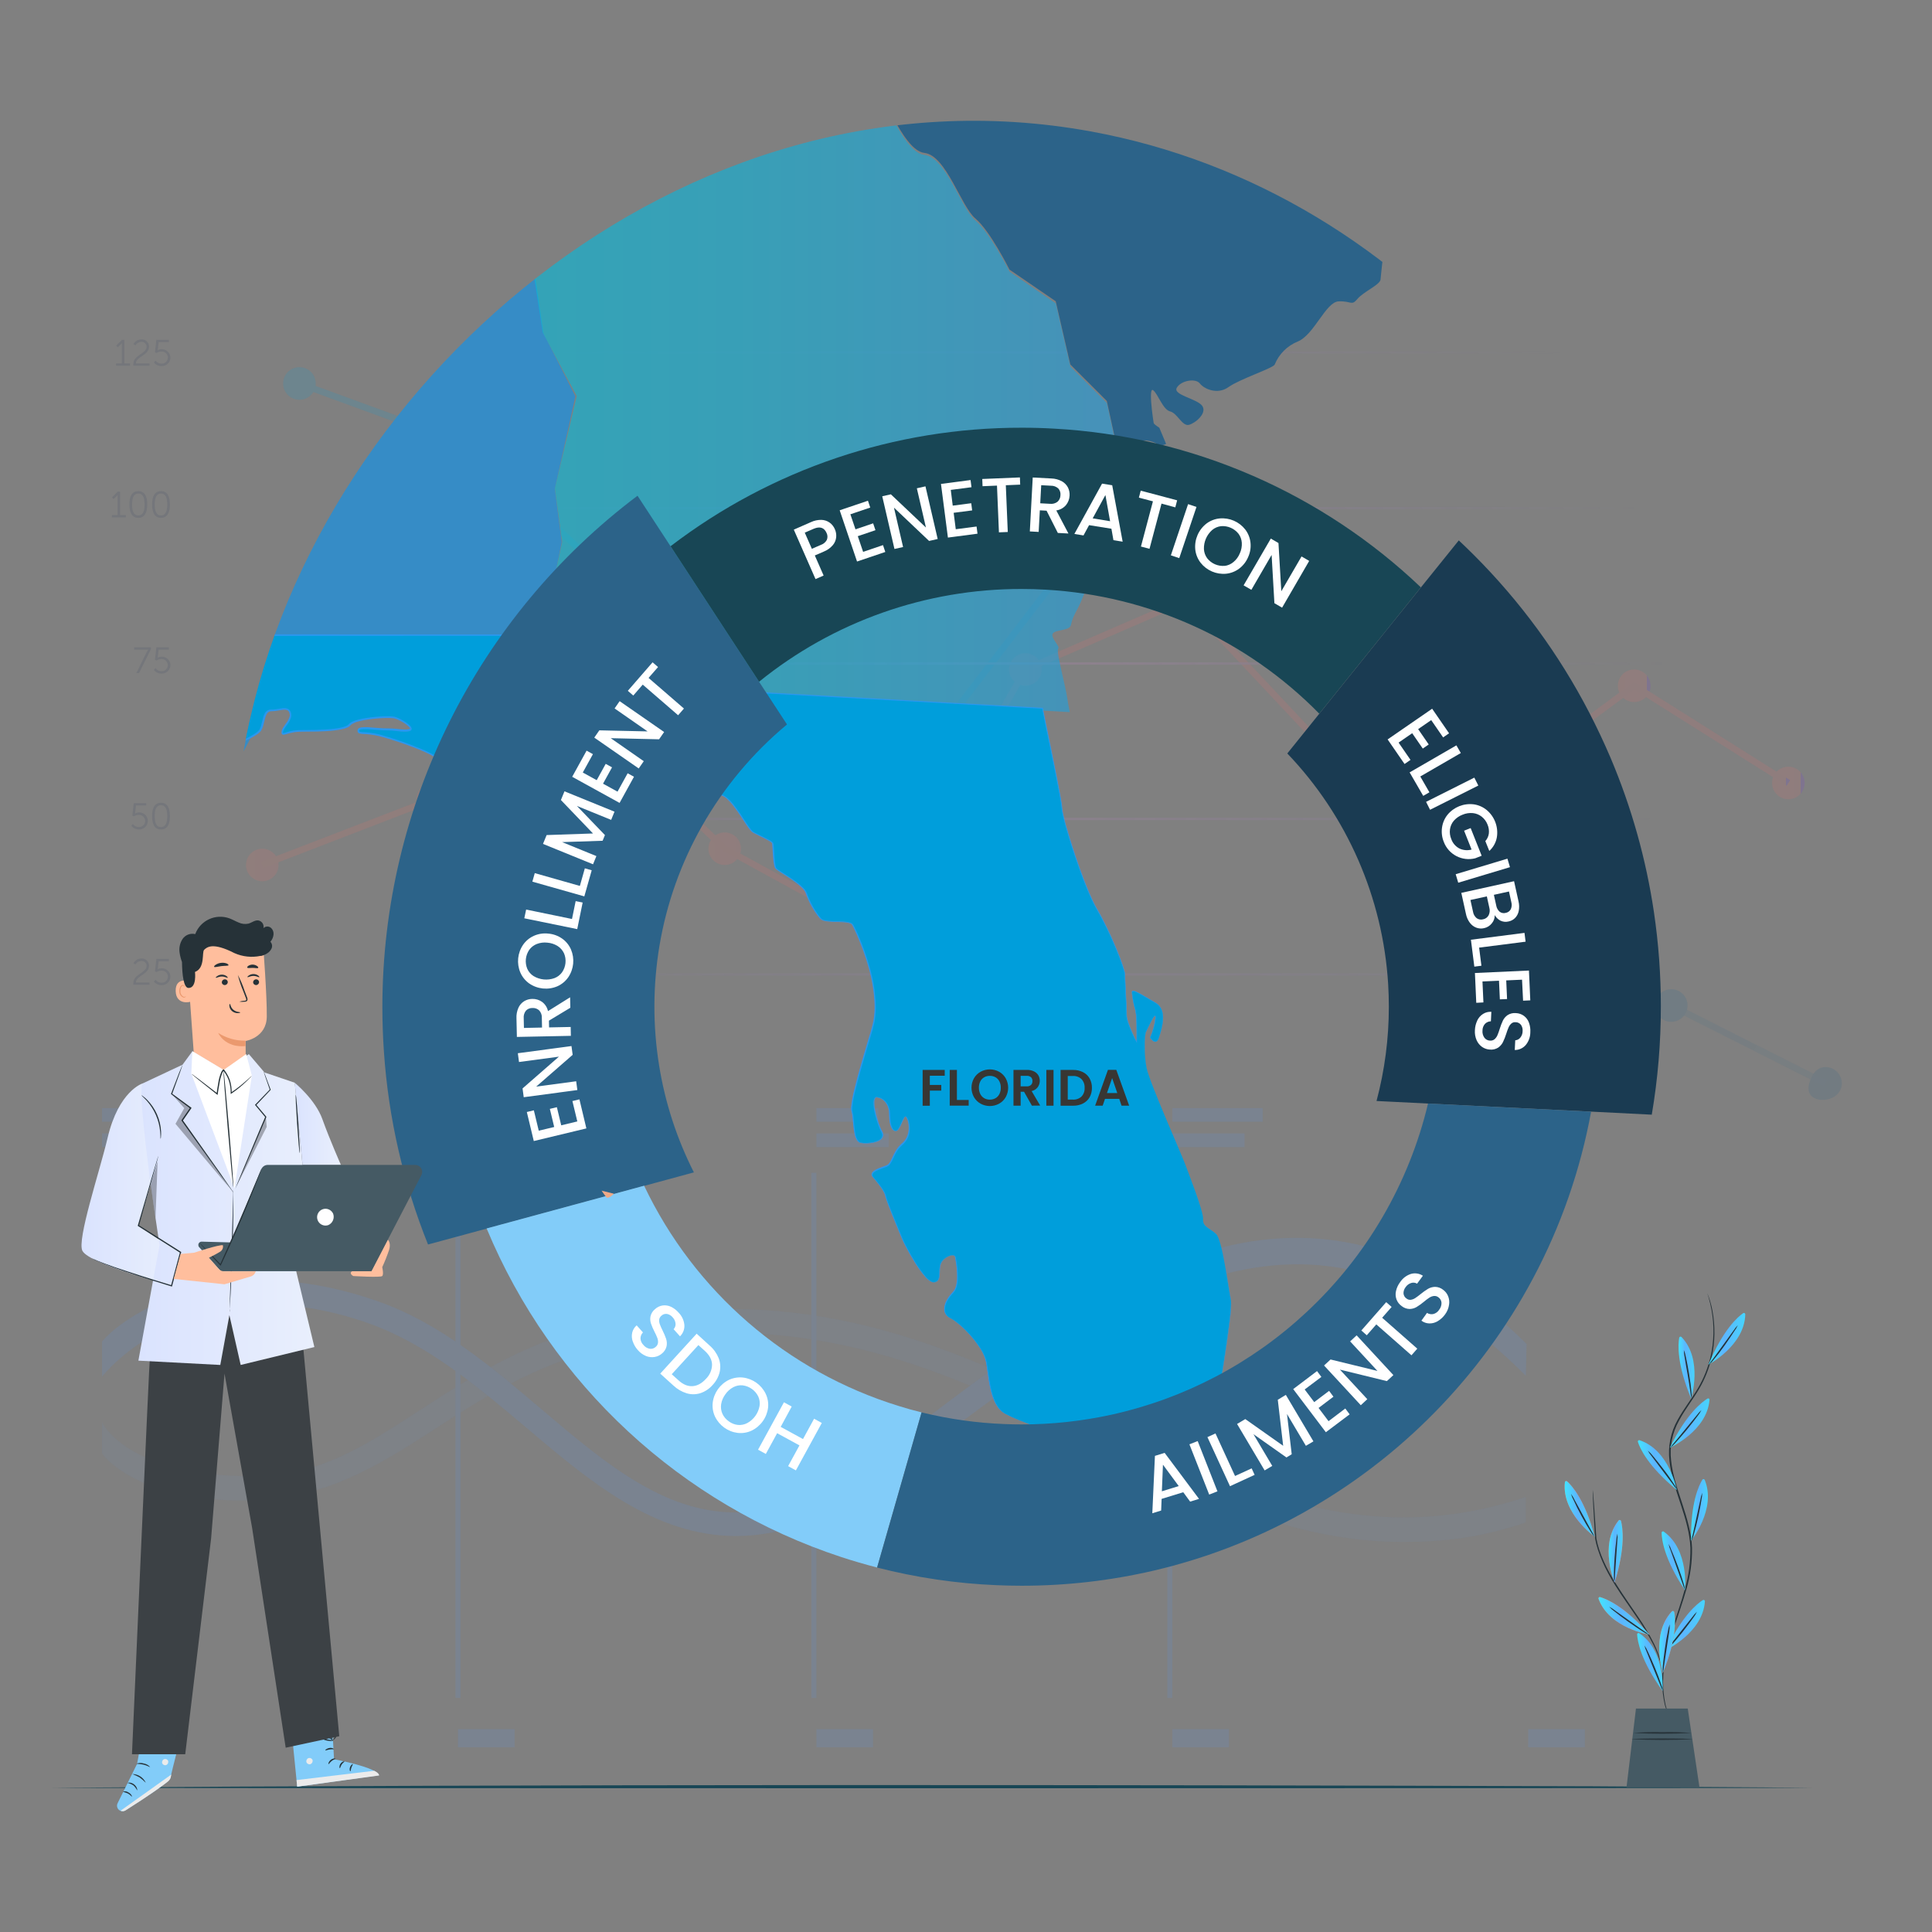 <svg xmlns="http://www.w3.org/2000/svg" xmlns:xlink="http://www.w3.org/1999/xlink" viewBox="0 0 1080 1080"><rect x="0" y="0" width="1080" height="1080" fill="#808080" stroke="none"/><defs><style>.cls-1{fill:url(#linear-gradient-2);}.cls-2{fill:#fff;}.cls-3{fill:#1a3b52;}.cls-4{fill:url(#linear-gradient-17);}.cls-5{fill:#368cc6;}.cls-6{fill:url(#linear-gradient-15);}.cls-7{fill:url(#linear-gradient-18);}.cls-8{fill:url(#linear-gradient-40);}.cls-9{fill:#455a64;}.cls-10{fill:url(#linear-gradient-28);}.cls-11{fill:url(#linear-gradient-14);}.cls-12{fill:url(#linear-gradient-36);}.cls-13{fill:url(#linear-gradient-20);}.cls-14{fill:url(#linear-gradient-6);}.cls-15{fill:#5594ed;}.cls-16{fill:url(#linear-gradient-35);}.cls-17{fill:url(#linear-gradient-32);}.cls-18{fill:url(#linear-gradient-25);isolation:isolate;opacity:.6;}.cls-19{fill:url(#linear-gradient-11);}.cls-20{fill:#ff725e;}.cls-21{fill:url(#linear-gradient-39);}.cls-22{fill:url(#linear-gradient-10);}.cls-23{fill:url(#radial-gradient);}.cls-24{opacity:.15;}.cls-25{fill:url(#linear-gradient-37);}.cls-26{fill:#eb996e;}.cls-27{fill:url(#linear-gradient-16);}.cls-28{fill:url(#linear-gradient-31);}.cls-29{fill:url(#linear-gradient-21);}.cls-30{fill:#82ccf9;}.cls-31{fill:#ffbe9d;}.cls-32{fill:#009edb;}.cls-33{fill:url(#linear-gradient-5);}.cls-34{fill:#383633;}.cls-35{clip-path:url(#clippath);}.cls-36{fill:url(#radial-gradient-2);}.cls-37{fill:#ebebeb;}.cls-38{fill:url(#linear-gradient-34);}.cls-39{opacity:.3;}.cls-40{fill:none;}.cls-41{fill:url(#linear-gradient-7);}.cls-42{fill:#2c6389;}.cls-43{fill:#eea987;}.cls-44{fill:url(#linear-gradient-24);}.cls-45{fill:url(#linear-gradient-9);}.cls-46{fill:url(#linear-gradient-22);}.cls-47{fill:url(#linear-gradient-3);}.cls-48{fill:#3c4145;}.cls-49{fill:url(#linear-gradient);}.cls-50{fill:url(#linear-gradient-27);}.cls-51{fill:url(#linear-gradient-33);}.cls-52{fill:url(#linear-gradient-38);}.cls-53{fill:url(#linear-gradient-29);}.cls-54{fill:url(#linear-gradient-30);}.cls-55{fill:#2b97ef;}.cls-56{fill:url(#linear-gradient-23);}.cls-57{fill:url(#linear-gradient-19);}.cls-58{fill:url(#linear-gradient-4);}.cls-59{fill:#184655;}.cls-60{fill:url(#linear-gradient-8);}.cls-61{fill:#263238;}.cls-62{fill:url(#linear-gradient-12);}.cls-63{fill:#313e5b;}.cls-64{fill:url(#linear-gradient-13);}.cls-65{opacity:.43;}.cls-66{fill:url(#linear-gradient-26);}</style><linearGradient id="linear-gradient" x1="-781.93" y1="-4018.03" x2="863.15" y2="-2836.85" gradientTransform="translate(868.32 3435.25) scale(.85)" gradientUnits="userSpaceOnUse"><stop offset=".19" stop-color="#009edb"></stop><stop offset=".33" stop-color="#0d85ba"></stop><stop offset=".53" stop-color="#1c6691"></stop><stop offset=".72" stop-color="#285073"></stop><stop offset=".87" stop-color="#2f4361"></stop><stop offset=".99" stop-color="#313e5b"></stop></linearGradient><linearGradient id="linear-gradient-2" x1="-791.75" y1="-4004.36" x2="853.33" y2="-2823.18" xlink:href="#linear-gradient"></linearGradient><linearGradient id="linear-gradient-3" x1="-791.78" y1="-4004.31" x2="853.31" y2="-2823.14" xlink:href="#linear-gradient"></linearGradient><linearGradient id="linear-gradient-4" x1="-735.97" y1="-4082.03" x2="909.1" y2="-2900.86" xlink:href="#linear-gradient"></linearGradient><linearGradient id="linear-gradient-5" x1="-753.32" y1="-4057.88" x2="891.77" y2="-2876.71" xlink:href="#linear-gradient"></linearGradient><linearGradient id="linear-gradient-6" x1="-787.28" y1="-4010.58" x2="857.81" y2="-2829.41" xlink:href="#linear-gradient"></linearGradient><linearGradient id="linear-gradient-7" x1="-886.39" y1="-3872.54" x2="758.7" y2="-2691.37" xlink:href="#linear-gradient"></linearGradient><linearGradient id="linear-gradient-8" x1="-936.57" y1="-3802.66" x2="708.52" y2="-2621.49" xlink:href="#linear-gradient"></linearGradient><linearGradient id="linear-gradient-9" x1="-895.87" y1="-3859.34" x2="749.22" y2="-2678.17" xlink:href="#linear-gradient"></linearGradient><linearGradient id="linear-gradient-10" x1="-886.14" y1="-3872.91" x2="758.95" y2="-2691.73" xlink:href="#linear-gradient"></linearGradient><linearGradient id="linear-gradient-11" x1="-904.83" y1="-3846.86" x2="740.25" y2="-2665.68" xlink:href="#linear-gradient"></linearGradient><linearGradient id="linear-gradient-12" x1="-836.38" y1="-3942.2" x2="808.71" y2="-2761.03" gradientTransform="translate(868.32 3435.25) scale(.85)" gradientUnits="userSpaceOnUse"><stop offset=".19" stop-color="#009edb"></stop><stop offset=".29" stop-color="#098dc4" stop-opacity=".87"></stop><stop offset=".51" stop-color="#1a6b97" stop-opacity=".6"></stop><stop offset=".71" stop-color="#275276" stop-opacity=".35"></stop><stop offset=".88" stop-color="#2e4362" stop-opacity=".14"></stop><stop offset=".99" stop-color="#313e5b" stop-opacity="0"></stop></linearGradient><linearGradient id="linear-gradient-13" x1="141.26" y1="-3526.55" x2="162.59" y2="-3526.55" gradientTransform="translate(868.32 3435.25) scale(.85)" gradientUnits="userSpaceOnUse"><stop offset="0" stop-color="#ed6f66"></stop><stop offset="1" stop-color="#e66b6e"></stop><stop offset="1" stop-color="#7831e7"></stop></linearGradient><linearGradient id="linear-gradient-14" x1="40.4" y1="-3590.47" x2="61.73" y2="-3590.47" xlink:href="#linear-gradient-13"></linearGradient><linearGradient id="linear-gradient-15" x1="-60.47" y1="-3515.8" x2="-39.13" y2="-3515.8" xlink:href="#linear-gradient-13"></linearGradient><linearGradient id="linear-gradient-16" x1="-150.85" y1="-3537.28" x2="-129.52" y2="-3537.28" xlink:href="#linear-gradient-13"></linearGradient><linearGradient id="linear-gradient-17" x1="-253.09" y1="-3646.77" x2="-231.75" y2="-3646.77" xlink:href="#linear-gradient-13"></linearGradient><linearGradient id="linear-gradient-18" x1="-357.71" y1="-3601.19" x2="-336.38" y2="-3601.19" xlink:href="#linear-gradient-13"></linearGradient><linearGradient id="linear-gradient-19" x1="-455.23" y1="-3428.86" x2="-433.9" y2="-3428.86" xlink:href="#linear-gradient-13"></linearGradient><linearGradient id="linear-gradient-20" x1="-554.29" y1="-3483.32" x2="-532.96" y2="-3483.32" xlink:href="#linear-gradient-13"></linearGradient><linearGradient id="linear-gradient-21" x1="-654.97" y1="-3579.71" x2="-633.63" y2="-3579.71" xlink:href="#linear-gradient-13"></linearGradient><linearGradient id="linear-gradient-22" x1="-745.16" y1="-3515.81" x2="-723.82" y2="-3515.81" xlink:href="#linear-gradient-13"></linearGradient><linearGradient id="linear-gradient-23" x1="-856.69" y1="-3472.6" x2="-835.37" y2="-3472.6" xlink:href="#linear-gradient-13"></linearGradient><linearGradient id="linear-gradient-24" x1="-846.78" y1="-3537.66" x2="153.06" y2="-3537.66" xlink:href="#linear-gradient-13"></linearGradient><radialGradient id="radial-gradient" cx="-336.82" cy="-3585.38" fx="-336.82" fy="-3585.38" r="414.23" gradientTransform="translate(868.32 3435.25) scale(.85)" gradientUnits="userSpaceOnUse"><stop offset="0" stop-color="#e38ddd"></stop><stop offset="1" stop-color="#9571f6" stop-opacity="0"></stop></radialGradient><radialGradient id="radial-gradient-2" cx="-344.1" cy="-800.73" fx="-344.1" fy="-800.73" r="388.2" gradientTransform="translate(234 2304) scale(1 -1)" xlink:href="#radial-gradient"></radialGradient><clipPath id="clippath"><path class="cls-40" d="M609.66,73.45c181.32,33.07,316.88,198.25,326.81,383.7,10.01,186.93-109.43,360.81-291.53,420.82-152.62,35.04-309.91-12.8-410.37-124.74-9.93-11.07-130.32-149.68-98.4-333.22C171.54,216.58,381.16,31.77,609.66,73.45Z"></path></clipPath><linearGradient id="linear-gradient-25" x1="38.11" y1="2113.31" x2="410.07" y2="2113.31" gradientTransform="translate(234 2304) scale(1 -1)" gradientUnits="userSpaceOnUse"><stop offset="0" stop-color="#00bddb"></stop><stop offset=".38" stop-color="#09b4dc"></stop><stop offset="1" stop-color="#239bdf"></stop></linearGradient><linearGradient id="linear-gradient-26" x1="45.57" y1="662.26" x2="100.82" y2="662.26" gradientUnits="userSpaceOnUse"><stop offset="0" stop-color="#dae3fe"></stop><stop offset="1" stop-color="#e9effd"></stop></linearGradient><linearGradient id="linear-gradient-27" x1="77.36" y1="675.33" x2="175.75" y2="675.33" xlink:href="#linear-gradient-26"></linearGradient><linearGradient id="linear-gradient-28" x1="164.76" y1="628.24" x2="190.57" y2="628.24" xlink:href="#linear-gradient-26"></linearGradient><linearGradient id="linear-gradient-29" x1="938.3" y1="764.49" x2="947.25" y2="764.49" gradientUnits="userSpaceOnUse"><stop offset="0" stop-color="#43e3ff"></stop><stop offset=".43" stop-color="#5cb5ff"></stop><stop offset="1" stop-color="#47d4fd"></stop></linearGradient><linearGradient id="linear-gradient-30" x1="915.57" y1="819.01" x2="937.39" y2="819.01" xlink:href="#linear-gradient-29"></linearGradient><linearGradient id="linear-gradient-31" x1="928.87" y1="872.48" x2="942.07" y2="872.48" xlink:href="#linear-gradient-29"></linearGradient><linearGradient id="linear-gradient-32" x1="915.16" y1="929.06" x2="929.47" y2="929.06" xlink:href="#linear-gradient-29"></linearGradient><linearGradient id="linear-gradient-33" x1="955.08" y1="748.37" x2="975.62" y2="748.37" xlink:href="#linear-gradient-29"></linearGradient><linearGradient id="linear-gradient-34" x1="933.47" y1="795.51" x2="955.63" y2="795.51" xlink:href="#linear-gradient-29"></linearGradient><linearGradient id="linear-gradient-35" x1="945.33" y1="844.03" x2="954.73" y2="844.03" xlink:href="#linear-gradient-29"></linearGradient><linearGradient id="linear-gradient-36" x1="931.32" y1="908.34" x2="953.04" y2="908.34" xlink:href="#linear-gradient-29"></linearGradient><linearGradient id="linear-gradient-37" x1="665.31" y1="-2697.55" x2="673.12" y2="-2697.55" gradientTransform="translate(234 3564.72)" xlink:href="#linear-gradient-29"></linearGradient><linearGradient id="linear-gradient-38" x1="693.55" y1="-2646.84" x2="702.31" y2="-2646.84" gradientTransform="translate(234 3564.72)" xlink:href="#linear-gradient-29"></linearGradient><linearGradient id="linear-gradient-39" x1="640.64" y1="-2721.24" x2="657.5" y2="-2721.24" gradientTransform="translate(234 3564.72)" xlink:href="#linear-gradient-29"></linearGradient><linearGradient id="linear-gradient-40" x1="659.57" y1="-2661.46" x2="688.06" y2="-2661.46" gradientTransform="translate(234 3564.72)" xlink:href="#linear-gradient-29"></linearGradient></defs><g id="baseline"><path id="base_line" class="cls-59" d="M28.68,999.37c271.16-2.01,590.24-1.71,861.72-.83,0,0,123.1,.83,123.1,.83,.42,.38-985.24,.38-984.82,0h0Z"></path></g><g id="wave"><g class="cls-24"><rect class="cls-15" x="254.61" y="655.61" width="2.8" height="293.58"></rect><rect class="cls-15" x="453.58" y="655.61" width="2.8" height="293.58"></rect><rect class="cls-15" x="652.53" y="655.61" width="2.8" height="293.58"></rect><rect class="cls-15" x="57.05" y="619.44" width="47.66" height="7.65"></rect><rect class="cls-15" x="57.05" y="633.58" width="67.6" height="7.65"></rect><rect class="cls-15" x="253.86" y="619.44" width="55.95" height="7.65"></rect><rect class="cls-15" x="253.86" y="633.58" width="35.77" height="7.65"></rect><rect class="cls-15" x="456.38" y="619.44" width="34.67" height="7.65"></rect><rect class="cls-15" x="456.38" y="633.58" width="40.4" height="7.65"></rect><rect class="cls-15" x="655.34" y="619.44" width="50.51" height="7.65"></rect><rect class="cls-15" x="655.34" y="633.58" width="40.4" height="7.65"></rect><rect class="cls-15" x="256.01" y="966.58" width="31.66" height="10.21"></rect><rect class="cls-15" x="456.38" y="966.58" width="31.66" height="10.21"></rect><rect class="cls-15" x="655.34" y="966.58" width="31.66" height="10.21"></rect><rect class="cls-15" x="854.29" y="966.58" width="31.66" height="10.21"></rect><g class="cls-65"><path class="cls-15" d="M783.96,861.96c-62.06,0-116.01-26.84-172.25-54.8-69.43-34.53-141.19-70.23-236.88-60.44-61.08,6.25-99.41,31.12-133.25,53.08-30.63,19.88-59.58,37.34-98.84,38.84-63.35,2.4-85.35-24.67-85.7-26.28v-17.38h0c.09,.29,13.91,30.64,85.66,30.28,35.34-.17,61.42-17.1,91.61-36.7,35.09-22.81,74.88-48.57,139.15-55.14,99.49-10.18,173.05,26.41,244.17,61.78,74.43,37.01,145.45,71.68,235.25,41.61v14.27c-25.58,8.6-46.05,10.89-68.92,10.89Z"></path></g><path class="cls-15" d="M411.45,858.64c-45.81,0-82.13-30.8-117.71-60.96-26.98-22.81-54.96-46.25-87.24-57.78-98.57-35.19-149.01,29.06-149.45,29.64v-19.55c.54-.66,9.54-12.35,35.55-23.5,23.7-10.16,63.44-18.26,118.27,.81,34.76,12.08,63.6,36.54,91.49,60.2,56.59,47.98,105.48,89.45,190.43,24.51,64.29-49.17,124.9-96.02,184.53-113.13,58.33-16.75,119.13-4.49,176.05,52.43l-.42,17.76c-120.95-121.45-223.91-44.51-352.11,53.58-33.95,25.93-63.21,35.97-89.38,35.99Z"></path></g></g><g id="line"><g class="cls-24"><path class="cls-49" d="M1011.37,605.62c-1.92,6.78,3.26,9.85,9.11,9.12,5-.64,9.11-4.08,9.11-9.12s-4.08-9.11-9.11-9.11h0c-5.03,0-7.74,4.27-9.11,9.11Z"></path><path class="cls-1" d="M925.13,562.1c0,5.03,4.09,9.11,9.12,9.1,5.03,0,9.11-4.09,9.1-9.12,0-5.03-4.08-9.1-9.11-9.1s-9.11,4.08-9.11,9.11h0Z"></path><path class="cls-47" d="M838.93,500.26c0,5.03,4.09,9.11,9.12,9.1,5.03,0,9.11-4.09,9.1-9.12,0-5.03-4.08-9.1-9.11-9.1-5.03,0-9.11,4.06-9.11,9.09v.03Z"></path><path class="cls-58" d="M761.66,344.65c0,5.03,4.08,9.11,9.11,9.11s9.11-4.08,9.11-9.11c0-5.03-4.08-9.11-9.11-9.11s-9.11,4.08-9.11,9.11h0Z"></path><path class="cls-33" d="M674.24,312.99c0,5.03,4.08,9.11,9.11,9.11s9.11-4.08,9.11-9.11c0-5.03-4.08-9.11-9.11-9.11-5.03,0-9.11,4.08-9.11,9.11Z"></path><path class="cls-14" d="M589.38,312.99c0,5.04,4.07,9.13,9.11,9.13s9.13-4.07,9.13-9.11c0-5.04-4.07-9.13-9.11-9.13h-.02c-5.03,0-9.11,4.08-9.11,9.11Z"></path><path class="cls-41" d="M501.46,427.71c0,5.03,4.09,9.11,9.12,9.1s9.11-4.09,9.1-9.12c0-5.03-4.08-9.1-9.11-9.1s-9.11,4.08-9.11,9.11h0Z"></path><path class="cls-60" d="M416.83,456.96c0,5.03,4.09,9.11,9.12,9.1s9.11-4.09,9.1-9.12c0-5.03-4.08-9.1-9.11-9.1s-9.11,4.08-9.11,9.11h0Z"></path><path class="cls-45" d="M330.72,322.11c0,5.03,4.09,9.11,9.12,9.1s9.11-4.09,9.1-9.12c0-5.03-4.08-9.1-9.11-9.1s-9.11,4.08-9.11,9.11h0Z"></path><path class="cls-22" d="M253.61,249.27c0,5.04,4.07,9.13,9.11,9.13s9.13-4.07,9.13-9.11c0-5.04-4.07-9.13-9.11-9.13h-.02c-5.03,0-9.11,4.08-9.11,9.11h0Z"></path><path class="cls-19" d="M158.26,214.36c0,5.04,4.07,9.13,9.11,9.13,5.04,0,9.13-4.07,9.13-9.11,0-5.04-4.07-9.13-9.11-9.13h-.01c-5.03,0-9.12,4.08-9.12,9.11Z"></path><polygon class="cls-62" points="1019.66 607.25 1021.3 603.98 935.21 560.52 849.47 499.04 772.1 343.2 683.71 311.17 597.6 311.17 509.48 426.14 426.66 454.76 341.24 320.94 341.09 320.79 263.7 247.67 263.37 247.54 168.02 212.66 166.77 216.08 261.75 250.85 338.43 323.29 425.13 459.15 511.7 429.25 599.4 314.82 683.06 314.82 769.47 346.13 846.6 501.48 933.44 563.72 1019.66 607.25"></polygon><path class="cls-64" d="M990.6,437.69c0-5.03,4.08-9.11,9.11-9.11s9.11,4.08,9.11,9.11c0,5.03-4.08,9.11-9.11,9.11-5.03,0-9.11-4.08-9.11-9.11Z"></path><path class="cls-11" d="M904.39,383.36c0-5.04,4.07-9.13,9.11-9.13s9.13,4.07,9.13,9.11c0,5.04-4.07,9.13-9.11,9.13h-.02c-5.03,0-9.11-4.08-9.11-9.11h0Z"></path><path class="cls-6" d="M818.16,446.81c0-5.03,4.09-9.11,9.12-9.1s9.11,4.09,9.1,9.12c0,5.03-4.08,9.1-9.11,9.1-5.03,0-9.11-4.06-9.11-9.09v-.03Z"></path><path class="cls-27" d="M740.89,428.56c0-5.04,4.08-9.12,9.12-9.12s9.12,4.08,9.12,9.12-4.08,9.12-9.12,9.12h-.01c-5.03,0-9.11-4.06-9.11-9.09v-.03Z"></path><path class="cls-4" d="M653.5,335.51c0-5.04,4.07-9.13,9.11-9.13s9.13,4.07,9.13,9.11-4.07,9.13-9.11,9.13h-.02c-5.03,0-9.11-4.08-9.11-9.11h0Z"></path><path class="cls-7" d="M564.05,374.25c0-5.04,4.07-9.13,9.11-9.13,5.04,0,9.13,4.07,9.13,9.11,0,5.04-4.07,9.13-9.11,9.13h-.01c-5.03,0-9.12-4.08-9.12-9.11Z"></path><path class="cls-57" d="M480.7,520.73c0-5.04,4.07-9.13,9.11-9.13,5.04,0,9.13,4.07,9.13,9.11,0,5.04-4.07,9.13-9.11,9.13h-.02c-5.03,0-9.11-4.08-9.11-9.11h0Z"></path><path class="cls-13" d="M396.01,474.42c0-5.03,4.09-9.11,9.12-9.1s9.11,4.09,9.1,9.12c0,5.03-4.08,9.1-9.11,9.1s-9.11-4.08-9.11-9.11h0Z"></path><path class="cls-29" d="M309.95,392.49c0-5.03,4.08-9.11,9.11-9.11s9.11,4.08,9.11,9.11-4.08,9.11-9.11,9.11c-5.03,0-9.11-4.08-9.11-9.11Z"></path><path class="cls-46" d="M232.85,446.81c0-5.04,4.08-9.12,9.12-9.12s9.12,4.08,9.12,9.12-4.08,9.12-9.12,9.12h-.01c-5.03,0-9.11-4.08-9.11-9.11h0Z"></path><path class="cls-56" d="M137.51,483.54c0-5.03,4.08-9.11,9.11-9.11s9.11,4.08,9.11,9.11c0,5.03-4.08,9.11-9.11,9.11-5.03,0-9.11-4.08-9.11-9.11Z"></path><polygon class="cls-44" points="663.06 333.29 663.94 334.22 750.97 426.91 826.87 444.84 913.42 381.15 1000.69 436.14 998.75 439.23 913.58 385.58 827.68 448.79 749.06 430.21 662.17 337.66 574.46 375.68 490.53 523.18 403.88 475.74 318.9 394.84 242.83 448.43 242.62 448.5 147.28 485.25 145.97 481.83 241.11 445.19 319.24 390.14 406.21 472.93 489.12 518.26 571.9 372.81 663.06 333.29"></polygon><path class="cls-23" d="M1051.31,545.35H112.72v-1.31h938.6v1.31Zm-.01-86.89H112.72v-1.31h938.6v1.31Zm-.01-86.89H112.72v-1.31h938.6v1.31Zm-.01-86.89H112.72v-1.31h938.6v1.31Zm-.01-87.03H112.72v-1.26h938.6v1.26Z"></path><rect class="cls-36" x="112.71" y="629.72" width="938.59" height="3.8"></rect><path class="cls-63" d="M64.86,203.12h3.26v-11.38h0c-.19,.33-.43,.62-.72,.87l-1.54,1.51-.92-.89,3.26-3.26h1.31v13.16h3.17v1.27h-7.82v-1.27h0Z"></path><path class="cls-63" d="M74.56,203.47c0-5.06,7.41-5.72,7.41-9.62,.01-1.52-1.21-2.77-2.74-2.78-.09,0-.17,0-.26,.01-1.35,.05-2.59,.79-3.26,1.97l-1.09-.72c.88-1.58,2.54-2.57,4.34-2.6,2.23-.17,4.17,1.5,4.33,3.72,0,.11,.01,.22,.01,.33,0,4.84-7.29,5.52-7.32,9.36h7.6v1.26h-9.04c-.02-.31-.02-.62,0-.93Z"></path><path class="cls-63" d="M86.97,201.6c.74,1.07,1.96,1.69,3.26,1.66,1.87,.13,3.49-1.27,3.62-3.14,.13-1.87-1.27-3.49-3.14-3.62-.18-.01-.36-.01-.54,0-.94,0-1.85,.28-2.64,.79l-.9-.33,.78-6.99h6.98v1.26h-5.73l-.42,3.7c-.05,.51-.12,.81-.12,.81h0c2.4-1.25,5.36-.32,6.61,2.08,.33,.64,.52,1.35,.55,2.07-.04,2.66-2.23,4.78-4.88,4.74-.05,0-.09,0-.14,0-1.65,.02-3.21-.74-4.22-2.04l.93-1Z"></path><path class="cls-63" d="M62.5,287.95h3.26v-11.38h0c-.19,.32-.44,.62-.72,.87l-1.54,1.51-.9-.91,3.26-3.26h1.25v13.15h3.26v1.27h-7.83v-1.27l-.03,.02Z"></path><path class="cls-63" d="M72.35,282c0-4.15,1.23-7.45,4.97-7.45s4.99,3.26,4.99,7.45-1.23,7.47-4.99,7.47-4.97-3.3-4.97-7.47Zm8.48,0c0-3.43-.75-6.1-3.51-6.1s-3.49,2.67-3.49,6.1,.76,6.14,3.49,6.14,3.51-2.67,3.51-6.14Z"></path><path class="cls-63" d="M85.03,282c0-4.15,1.23-7.45,4.97-7.45s4.99,3.26,4.99,7.45-1.25,7.47-4.99,7.47-4.97-3.3-4.97-7.47Zm8.47,0c0-3.43-.76-6.1-3.52-6.1s-3.48,2.67-3.48,6.1,.75,6.14,3.48,6.14,3.52-2.67,3.52-6.14Z"></path><path class="cls-63" d="M82.06,364.47c.23-.47,.49-.91,.79-1.34h0c-.36,.02-.72,.02-1.09,0h-6.76v-1.27h9.38v.98l-6.69,13.44h-1.48l5.83-11.81Z"></path><path class="cls-63" d="M86.97,373.52c.73,1.07,1.96,1.7,3.26,1.67,1.88,.1,3.49-1.34,3.59-3.22,0-.05,0-.1,0-.15-.02-1.91-1.58-3.44-3.49-3.42-.05,0-.11,0-.16,0-.94,.01-1.85,.29-2.64,.79l-.9-.33,.78-6.99h6.98v1.27h-5.73l-.42,3.68c-.05,.51-.12,.83-.12,.83h0c.67-.35,1.42-.53,2.17-.54,2.62-.12,4.85,1.91,4.97,4.53,0,.05,0,.1,0,.16-.04,2.66-2.23,4.78-4.88,4.74-.05,0-.09,0-.14,0-1.65,.02-3.21-.73-4.22-2.03l.94-1Z"></path><path class="cls-63" d="M74.32,460.64c.73,1.07,1.96,1.7,3.26,1.67,1.88,.1,3.49-1.34,3.59-3.22,0-.05,0-.1,0-.15-.02-1.91-1.58-3.44-3.49-3.42-.05,0-.11,0-.16,0-.93,.01-1.84,.29-2.63,.79l-.9-.33,.78-6.99h6.98v1.26h-5.73l-.42,3.69c0,.51-.12,.81-.12,.81h0c2.28-1.31,5.2-.53,6.51,1.75,1.31,2.28,.53,5.2-1.75,6.51-.78,.45-1.68,.67-2.59,.63-1.65,.03-3.22-.73-4.22-2.04l.89-.99Z"></path><path class="cls-63" d="M85.03,456.2c0-4.15,1.23-7.45,4.97-7.45s4.99,3.26,4.99,7.45-1.23,7.47-4.99,7.47-4.97-3.27-4.97-7.47Zm8.47,0c0-3.43-.76-6.1-3.52-6.1s-3.5,2.67-3.5,6.1,.76,6.14,3.5,6.14,3.52-2.67,3.52-6.14Z"></path><path class="cls-63" d="M74.56,549.56c0-5.07,7.41-5.73,7.41-9.63,0-1.52-1.22-2.76-2.75-2.77-.08,0-.17,0-.25,.01-1.35,.05-2.59,.79-3.26,1.97l-1.09-.72c.87-1.59,2.53-2.58,4.34-2.61,2.23-.17,4.17,1.5,4.33,3.72,0,.11,.01,.22,.01,.33,0,4.84-7.29,5.52-7.32,9.36h7.6v1.27h-9.04c-.02-.31-.03-.62,0-.93Z"></path><path class="cls-63" d="M86.97,547.68c.73,1.07,1.96,1.7,3.26,1.67,1.87,.13,3.5-1.28,3.63-3.15,.13-1.87-1.28-3.5-3.15-3.63-.18-.01-.36-.01-.54,0-.94,.01-1.85,.29-2.64,.79l-.9-.33,.78-6.99h6.98v1.28h-5.73l-.42,3.69c-.05,.5-.12,.8-.12,.8h0c.67-.35,1.42-.53,2.17-.54,2.62-.12,4.85,1.91,4.97,4.53,0,.05,0,.1,0,.16-.04,2.66-2.23,4.79-4.89,4.75-.04,0-.08,0-.12,0-1.65,.02-3.21-.73-4.22-2.03l.94-1.01Z"></path></g></g><g id="map"><g><g class="cls-35"><g><path class="cls-5" d="M303.75,186.2l17.9,35.35-11.5,51.64,3.84,29.91-6.36,31.27,7.94,21.72H124.83v13.6l15.34,17.67-3.83,13.6,7.66,4.07-7.82,14.96c-5.16,.09-16.51,4.54-22.42,3.62-5.91-.92-5.13-10.86-8.11-12.66s-.85-9.98-.85-12.7-.88-14.04-6.83-13.59c-5.95,.46-5.12,5.9-4.67,13.59,.45,7.69-5.06,18.16-8.54,18.58s-5.52-4.07-10.64-4.51c-1.67-.08-3.33,.12-4.93,.6l-3.16-103.02s-2.55-53,5.13-123.7C78.83,115.52,91.59-2.77,91.59-2.77l-8.95-14.93,191.72,1.37,29.39,202.54Z"></path><path class="cls-42" d="M737,.8h-91.59l1.82-20.83-21.7-11.31s-80.2-6.8-89.72-6.8-29.91,9.5-39.43,10.86c-4.65,.65-15.11,5.52-24.61,10.36-9.98,5.03-18.89,10.02-18.89,10.02,0,0-6.79,24.43,1.37,25.79,8.16,1.37,27.15,13.6,32.58,21.72,5.43,8.12,17.68,43.5,29.91,44.87,12.23,1.37,20.4,29.9,28.55,36.69,8.16,6.79,19.03,28.55,19.03,28.55l25.83,17.67,8.16,35.34,20.4,20.4,6.83,31.25c4.68-.66,9.4-.96,14.12-.88-1.93-3.83-2.93-7.32-1.6-7.96,2.05-1,7.5,.36,9.19,2.03,.81,.81,2.81,.43,4.61-.4l-3.8-9.08c-1.68-1.09-3.05-2.06-3.15-2.66s-.6-3.73-.98-7.18h0c-.63-5.69-1.03-12.43,.66-11.14,2.73,2.03,5.43,10.86,9.51,11.87s6.8,8.5,10.54,7.5,10.18-6.52,7.45-10.55-16.64-6.11-14.25-10.2c2.39-4.08,10.52-5.43,12.89-2.36s9.87,6.44,15.99,2.02c6.11-4.42,24.8-10.54,25.82-12.57,2.38-5.88,7.05-10.54,12.92-12.92,9.17-3.73,15.63-22.1,22.81-22.43,7.18-.33,7.15,2.73,10.54-1.36,3.39-4.08,12.57-7.84,12.92-10.86s1-12.92,2.72-18.36,12.92-28.54,30.58-39.1c5-3,11.6-5.14,18.59-6.72L737,.8Z"></path><path class="cls-18" d="M368.96-16.69h101.58l1.22,.84c-9.98,5.03-18.89,10.04-18.89,10.04,0,0-6.78,24.44,1.38,25.82,8.16,1.38,27.15,13.6,32.58,21.72s17.68,43.51,29.91,44.87c12.23,1.36,20.4,29.91,28.55,36.7,8.16,6.79,19.03,28.54,19.03,28.54l25.86,17.76,8.16,35.33,20.4,20.4,6.8,31.27c4.68-.66,9.4-.95,14.12-.87,1.03,2.07,2.2,4.07,3.51,5.98,3.76,5.43-5.1,10.86-9.5,12.56-3.57,1.37-3.35,.09-3.15-.46-.71,1.37-4.34,8.6-4.67,11.35-.34,3.05-8.48,6.52-9.84,6.52s-5.43,9.17-4.08,12.89,3.75,6.15,2.03,8.5-8.5,21.4-11.23,26.51-3.37,6.52-4.08,9.84c-.72,3.32-8.81,2.4-10.17,4.79s4.34,7.11,3.05,8.48,4.08,20.38,5.12,27.86c.15,1.3,.67,4,1.36,7.53l-271.53-15.01-10.58-27.15-8.45-21.72,6.81-31.27-4.08-29.91,12.23-51.64-19.02-35.48-31.27-202.57h96.85Z"></path><path class="cls-32" d="M688.02,726.61c1.31,6.22-8.57,62.47-8.88,66.42s-13.8,32.89-12.5,39.47c1.3,6.58-7.9,14.12-10.52,15.13s-9.21,1.66-11.49,4.34c-2.28,2.68-22.37,3.26-31.57,2.29-9.2-.97-8.58-2.99-10.54-4.61s.33-8.9,3.62-8.55,2.98,.35,3.26,3.62,5.58,4.94,10.52,2.63c4.94-2.31-5.92-5.9-8.54-6.57s.35-4.92,1.65-6.9-5.6-1.62-8.88-1.97-1.98-5.27-3.63-8.55-11.13-19.5-13.76-22.1c-2.63-2.61-15.46-6.03-24.68-10.86s-9.21-21.93-10.98-29.8c-1.77-7.87-13.58-20.64-19.73-23.68-6.16-3.04-3.04-10.1,1.31-14.47,4.36-4.37,1.77-17.11,1.33-19.73s-7.01,0-8.32,3.94c-1.31,3.94,.87,10.08-3.94,10.08s-15.36-19.31-17.53-24.54c-2.17-5.22-8.76-21.04-9.21-23.68s-4.34-7.46-7.02-10.52,3.94-4.84,7.46-6.16,3.5-7.9,8.76-12.25c5.27-4.36,4.34-11.84,2.63-14.91-1.72-3.07-3.5,7.45-6.13,7.45s-3.52-4.82-3.52-9.62-3.05-8.8-7.01-9.21-.45,13.58,2.63,19.29c3.07,5.71-7.46,7.02-11.84,6.13s-3.52-13.58-4.84-17.52c-1.33-3.94,4.84-24.57,11.41-46.49,6.57-21.92-9.2-54.8-10.97-57.88s-15.34-.45-17.96-3.5c-3.43-4.19-6.1-8.95-7.9-14.05-1.77-5.26-15.78-12.25-17.11-14.02s-1.3-12.7-1.77-14.02-7.9-4.34-10.97-6.16c-3.07-1.81-10.54-17.96-17.11-20.64-6.57-2.67-12.25-6.57-14.47-9.21s-14.89-2.63-16.66-2.63-10.97,5.71-12.28,6.57,2.64,5.27,2.64,8.76-6.57,3.52-13.58,3.93c-7.01,.41-23.68,10.98-29.84,12.73-6.16,1.75-3.94,2.64-8.31,2.64s-14.05,3.94-19.73,3.94-3.53-3.53-3.53-8.34-3.94-8.76-4.82-12.28c-.88-3.52-21.48-17.96-27.63-20.16-6.15-2.19-8.34-5.7-15.32-9.2-6.98-3.5-25.45-10.1-31.57-10.98-6.13-.88-8.79,0-8.34-2.17,.45-2.17,9.64-.45,15.78-.45s9.2,1.3,12.7,.45-4.82-6.16-8.31-7.02c-3.49-.86-22.37,.45-24.98,3.94-2.61,3.5-18.85,3.49-27.15,3.49s-10.95,3.53-10.54,.45c.41-3.08,5.71-6.57,4.34-10.52-1.37-3.95-5.71-1.3-10.52-1.3s-3.94,7.45-6.13,10.97c-2.18,3.52-14.92,8.75-20.18,8.75h-.17l8.06-14.47-7.9-3.94,3.93-13.14-15.77-17.11v-13.12h196.31l10.19,26.35,262.77,14.52c3.15,16.03,10.57,50.43,10.86,55.86,.31,6.57,12.15,44.06,19.73,56.9,7.58,12.84,15.48,33.19,15.48,36.15s.98,19.09,.98,23.04,5.62,14.79,5.62,14.79c0,0,.31-14.12-.7-17.77-1-3.32-1.65-6.73-1.94-10.19,0-2.31,6.23,1.94,13.15,5.9,6.92,3.95,3.61,14.12,1.94,19.42s-4.92,0-4.92,0c1.51-3.46,2.51-7.12,2.98-10.86,.31-4.95-4.34,5.9-5.27,7.55s-1.3,12.5,.31,20.4,19.42,48.01,21.36,53.22,10.52,26.97,10.21,31.23c-.31,4.26,3.63,4.95,7.23,8.23s6.89,30.61,8.23,36.85Z"></path><path class="cls-55" d="M688.02,726.61c.16,1.65,.16,3.31,0,4.96-.12,1.66-.29,3.31-.47,4.96-.37,3.26-.79,6.59-1.25,9.88-.9,6.58-1.9,13.15-2.92,19.71l-3.12,19.68-.77,4.92c-.12,.83-.24,1.64-.34,2.47-.16,.82-.37,1.62-.65,2.41-1.09,3.14-2.32,6.22-3.52,9.32-2.4,6.19-4.85,12.37-6.79,18.72-.47,1.6-.91,3.19-1.23,4.82-.17,.81-.28,1.63-.34,2.45,0,.83,.05,1.66,.17,2.48,.04,1.68-.36,3.34-1.16,4.81-.77,1.48-1.72,2.85-2.83,4.09-1.1,1.25-2.31,2.4-3.62,3.43-1.24,1.11-2.73,1.92-4.34,2.35-1.62,.41-3.26,.74-4.83,1.21-1.61,.39-3.14,1.05-4.53,1.95-.32,.25-.63,.53-.91,.83-.32,.27-.69,.48-1.09,.63-.78,.29-1.59,.52-2.41,.68-1.63,.34-3.26,.55-4.93,.73-3.26,.34-6.63,.5-9.95,.56s-6.65,0-9.97-.15c-1.65-.09-3.31-.25-4.96-.48-1.66-.19-3.29-.58-4.85-1.15-.8-.3-1.54-.75-2.17-1.33-.61-.59-1.09-1.29-1.67-1.82-.63-.6-.95-1.46-.87-2.32,.06-1.69,.59-3.32,1.53-4.72,.46-.72,1.13-1.28,1.92-1.61,.83-.16,1.69-.14,2.51,.05,.43,.03,.85,.19,1.19,.45,.29,.33,.47,.74,.49,1.18,.12,.81,.1,1.68,.29,2.45,.25,.78,.75,1.45,1.43,1.9,1.41,.86,3.06,1.24,4.7,1.09,1.64-.09,3.24-.56,4.68-1.36,.35-.18,.59-.51,.66-.89,0-.39-.17-.76-.47-1.02-.6-.57-1.27-1.04-2.01-1.41-1.47-.76-3-1.4-4.57-1.92-.78-.27-1.56-.52-2.37-.75-.43-.07-.83-.27-1.14-.58-.26-.36-.36-.82-.27-1.26,.42-1.63,1.16-3.16,2.17-4.51,.24-.34,.46-.71,.64-1.09,.14-.35-.23-.62-.6-.76-.78-.25-1.58-.4-2.4-.45-1.65-.15-3.31-.17-4.97-.27-.86,.06-1.71-.2-2.4-.73-.56-.65-.91-1.45-1.02-2.3-.18-1.64-.49-3.27-.92-4.87-.68-1.49-1.45-2.94-2.3-4.34-1.65-2.9-3.35-5.75-5.09-8.56-1.75-2.82-3.51-5.64-5.43-8.33-.46-.68-1-1.29-1.62-1.84-.66-.48-1.37-.9-2.11-1.25-1.49-.73-3.03-1.34-4.57-1.94-3.1-1.21-6.22-2.35-9.31-3.58-3.12-1.18-6.14-2.58-9.05-4.2-1.41-.91-2.64-2.09-3.61-3.46-.93-1.39-1.71-2.87-2.31-4.43-2.43-6.26-2.94-13.03-4.01-19.55-.52-3.27-1.77-6.39-3.67-9.1-1.81-2.77-3.85-5.39-6.09-7.83-2.22-2.46-4.66-4.71-7.29-6.72-.65-.5-1.33-.96-2.04-1.38-.75-.39-1.47-.82-2.17-1.29-1.4-1.01-2.26-2.62-2.31-4.34,.02-1.7,.45-3.37,1.27-4.85,.78-1.48,1.75-2.86,2.89-4.09,.59-.57,1.11-1.21,1.54-1.9,.4-.71,.71-1.47,.91-2.26,.41-1.59,.61-3.23,.61-4.88,0-3.31-.31-6.62-.93-9.87l-.22-1.23c-.03-.36-.25-.68-.58-.84-.75-.23-1.56-.2-2.28,.11-1.54,.54-2.92,1.47-3.99,2.7-.53,.61-.92,1.32-1.16,2.09-.22,.79-.35,1.59-.39,2.41-.02,1.67-.15,3.34-.4,5-.15,.89-.65,1.67-1.4,2.17-.18,.13-.38,.22-.6,.27-.21,.08-.42,.13-.64,.15h-.65c-.23-.01-.45-.05-.67-.11-1.56-.69-2.93-1.75-3.99-3.08-2.16-2.54-4.12-5.24-5.85-8.09-1.76-2.82-3.41-5.72-4.95-8.69-.76-1.48-1.51-2.95-2.17-4.5l-1.91-4.59-3.76-9.23c-1.22-3.1-2.47-6.17-3.48-9.36l-.29-1.21c-.12-.37-.26-.74-.43-1.09-.36-.75-.77-1.47-1.22-2.17-.9-1.38-1.91-2.7-2.94-4l-1.59-1.91c-.26-.33-.54-.61-.8-.97-.3-.36-.48-.8-.52-1.26v-.36l.1-.34c.08-.22,.19-.42,.33-.61,.28-.34,.6-.65,.97-.9,.7-.47,1.45-.87,2.23-1.21,1.54-.66,3.15-1.16,4.67-1.75,.72-.32,1.33-.85,1.75-1.52,.47-.68,.87-1.41,1.19-2.17,.68-1.53,1.43-3.02,2.26-4.46,.85-1.46,1.93-2.78,3.2-3.89,1.26-1.03,2.28-2.33,2.99-3.8,.67-1.49,1.04-3.09,1.09-4.72,.07-1.63-.16-3.26-.68-4.81-.13-.37-.29-.74-.47-1.09-.15-.36-.4-.73-.6-.74s-.49,.3-.68,.63c-.22,.35-.41,.71-.58,1.09-.71,1.49-1.27,3.05-2.12,4.53-.22,.38-.47,.75-.75,1.09-.3,.38-.74,.64-1.22,.73-.94,0-1.82-.49-2.28-1.31-.82-1.5-1.31-3.16-1.43-4.87-.09-.83-.15-1.66-.17-2.5s0-1.67-.11-2.47c-.17-1.62-.73-3.17-1.65-4.51-.9-1.34-2.21-2.35-3.74-2.88-.38-.12-.78-.21-1.17-.26-.32-.08-.67,0-.91,.24-.45,.63-.68,1.4-.64,2.17-.03,1.64,.13,3.27,.47,4.88,.64,3.24,1.6,6.41,2.87,9.46,.33,.77,.67,1.5,1.09,2.24,.45,.78,.61,1.7,.47,2.58-.22,.89-.77,1.67-1.53,2.17-.71,.47-1.49,.84-2.31,1.09-1.61,.5-3.29,.78-4.97,.84-.84,.04-1.69,.02-2.53-.07-.42-.03-.84-.09-1.26-.17-.46-.1-.88-.3-1.25-.59-.65-.6-1.15-1.34-1.44-2.17-.3-.79-.54-1.6-.72-2.43-.32-1.64-.56-3.3-.71-4.96-.16-1.65-.29-3.31-.5-4.94-.09-.81-.23-1.61-.45-2.4-.11-.43-.19-.86-.24-1.29v-1.28c.35-3.32,.95-6.61,1.79-9.84,.77-3.26,1.63-6.45,2.52-9.66,1.77-6.41,3.66-12.77,5.55-19.14,1.04-3.15,1.91-6.34,2.61-9.58,.56-3.25,.77-6.55,.63-9.85-.32-6.62-1.39-13.18-3.19-19.55-1.79-6.38-4.02-12.63-6.7-18.69-.66-1.51-1.36-3.02-2.1-4.5-.18-.37-.37-.74-.56-1.09-.19-.29-.46-.52-.78-.66-.72-.32-1.49-.53-2.28-.62-3.26-.41-6.59-.23-9.93-.53-.85-.08-1.69-.21-2.52-.39-.89-.17-1.71-.58-2.38-1.19-1.09-1.28-2.09-2.64-3-4.05-1.83-2.8-3.37-5.79-4.58-8.92-.15-.38-.28-.78-.42-1.18s-.31-.71-.49-1.09l-.7-.98-.8-.91c-1.16-1.16-2.4-2.23-3.71-3.2-2.65-1.98-5.43-3.74-8.25-5.53-.71-.46-1.4-.91-2.09-1.4-.37-.26-.71-.56-1.02-.89-.24-.4-.42-.83-.53-1.28-.35-1.65-.58-3.32-.68-5l-.34-4.97c-.05-.83-.11-1.66-.21-2.44-.01-.1-.03-.19-.05-.28,0-.08,0-.18-.08-.21s-.18-.23-.3-.35c-.31-.25-.63-.47-.97-.67-2.81-1.67-5.9-2.97-8.85-4.53-.39-.19-.75-.43-1.09-.71-.33-.29-.64-.61-.92-.94-.53-.66-1.03-1.34-1.51-2.02-.96-1.38-1.85-2.77-2.76-4.16-1.76-2.8-3.67-5.51-5.71-8.11-1.02-1.28-2.15-2.46-3.38-3.53l-.98-.72c-.33-.21-.68-.4-1.03-.56-.71-.36-1.53-.64-2.28-1-3.05-1.37-5.96-3.04-8.69-4.99-1.41-.95-2.71-2.05-3.89-3.28-.53-.55-1.19-.95-1.92-1.16-.77-.25-1.56-.46-2.36-.61-3.25-.53-6.54-.81-9.84-.84h-2.45c-.75,.19-1.48,.47-2.17,.84-1.47,.72-2.91,1.52-4.34,2.36s-2.86,1.67-4.26,2.55l-1.09,.66-.16,.11v.09c-.02,.14-.02,.28,0,.42,.25,.75,.56,1.48,.94,2.17,.85,1.49,1.46,3.09,1.84,4.76,.22,.94,.01,1.92-.56,2.69-.63,.66-1.43,1.15-2.31,1.39-1.63,.46-3.3,.74-5,.84-1.67,.14-3.33,.23-4.99,.31-.81,.04-1.61,.12-2.41,.25-.79,.21-1.59,.37-2.36,.65-1.56,.5-3.08,1.14-4.59,1.79-6.06,2.65-11.84,5.95-17.91,8.69-.76,.36-1.54,.66-2.32,.97s-1.62,.53-2.39,.77c-.77,.24-1.53,.53-2.26,.88-.74,.41-1.51,.77-2.29,1.09-.85,.2-1.72,.29-2.6,.26-.81,.02-1.61,.1-2.4,.26-1.61,.28-3.26,.71-4.81,1.09-3.22,.94-6.48,1.71-9.77,2.3-.84,.14-1.69,.22-2.54,.25-.88,.04-1.77-.05-2.62-.28-.23-.06-.45-.15-.65-.26-.23-.11-.43-.26-.61-.43-.19-.18-.35-.38-.48-.61-.1-.22-.19-.45-.25-.68-.14-.87-.14-1.77,0-2.64,.25-1.61,.33-3.24,.25-4.87-.23-1.59-.74-3.13-1.51-4.54-.73-1.47-1.61-2.87-2.37-4.34-.37-.77-.68-1.56-.92-2.38-.34-.68-.8-1.29-1.36-1.81-2.35-2.31-4.87-4.44-7.54-6.38-2.65-1.98-5.36-3.88-8.13-5.7-2.74-1.84-5.58-3.53-8.52-5.04-.73-.36-1.48-.68-2.25-.96-.8-.31-1.57-.68-2.32-1.09-1.49-.78-2.92-1.68-4.27-2.68-2.61-2.01-5.39-3.79-8.32-5.31-2.95-1.44-6.04-2.69-9.12-3.89-6.13-2.36-12.37-4.39-18.71-6.1-3.2-.77-6.48-1.21-9.77-1.29-.45-.04-.9-.12-1.34-.25-.28-.08-.53-.23-.74-.42-.23-.23-.37-.54-.39-.87-.03-.28,0-.56,.08-.83,.1-.31,.3-.58,.58-.76,.42-.26,.88-.43,1.37-.5,1.7-.17,3.41-.17,5.1,0,3.33,.21,6.6,.59,9.92,.56,1.66,0,3.32,.1,4.97,.28,1.62,.23,3.24,.36,4.88,.37,.4-.02,.79-.06,1.18-.12,.37-.04,.73-.13,1.09-.25,.23-.16,.2,0,.13-.35-.15-.31-.36-.59-.61-.84-1.17-1.11-2.47-2.06-3.89-2.82-1.38-.83-2.85-1.46-4.4-1.9-1.61-.2-3.23-.27-4.84-.18-3.3,.09-6.59,.38-9.86,.87-1.62,.23-3.23,.55-4.82,.94-1.55,.32-3.02,.92-4.34,1.78-.13,.11-.25,.23-.36,.36-.16,.19-.33,.36-.51,.52-.36,.29-.75,.54-1.16,.74-.79,.36-1.6,.65-2.44,.86-1.64,.4-3.3,.69-4.97,.87-3.33,.39-6.66,.54-9.99,.63s-6.68,0-9.95,.11c-1.63,.08-3.24,.32-4.82,.71-.79,.2-1.57,.43-2.38,.67-.43,.15-.89,.25-1.35,.29-.17,0-.35-.03-.51-.1-.21-.09-.38-.25-.48-.46-.11-.27-.16-.57-.13-.86,.09-.91,.39-1.79,.89-2.56,.45-.75,.94-1.41,1.42-2.09,1.02-1.23,1.78-2.64,2.25-4.17,.14-.73,.07-1.48-.21-2.17-.21-.67-.73-1.19-1.39-1.41-.73-.19-1.5-.23-2.25-.11-.79,.09-1.61,.24-2.43,.38s-1.66,.27-2.51,.34c-.43,.04-.85,.07-1.28,.07l-.55,.05h-.27l-.25,.09c-1.4,.38-2.09,1.98-2.54,3.49s-.72,3.19-1.22,4.83c-.24,.85-.61,1.65-1.09,2.39-.26,.37-.56,.71-.9,1.01-.31,.3-.64,.57-.99,.83-2.8,1.94-5.83,3.52-9.03,4.69-1.57,.61-3.16,1.13-4.78,1.57-1.63,.49-3.32,.77-5.03,.81h-.83l.4-.72,8.06-14.47,.21,.65-7.9-3.94-.35-.17,.11-.38,3.95-13.14,.1,.45-15.77-17.11-.12-.13v-13.78h.45l196.28,.09h.25l.09,.23,10.21,26.31-.29-.21,262.76,14.65h.16v.16c3.16,16,6.64,31.93,9.61,47.97,.36,2.01,.73,4.02,1.01,6.04,.14,1.02,.21,2.05,.35,3.04s.36,2,.56,2.99c.91,3.96,2.03,7.89,3.26,11.78,2.35,7.81,4.99,15.53,7.85,23.16,1.47,3.8,2.95,7.6,4.66,11.3,.86,1.85,1.72,3.69,2.73,5.43s2.03,3.54,2.98,5.34c3.79,7.23,7.16,14.68,10.08,22.3,.71,1.91,1.42,3.82,2.04,5.78,.3,.97,.6,1.95,.81,2.95l.1,.79v2.28l.59,12.22,.26,6.11c0,1.01,0,2.05,.1,3.04,.14,1,.37,1.99,.71,2.94,1.34,3.85,2.96,7.59,4.84,11.2h-.23c.05-2.99,.07-5.97,0-8.96,0-1.49-.08-2.99-.16-4.47-.06-1.49-.25-2.97-.56-4.42-.82-2.88-1.43-5.82-1.82-8.79-.05-.36-.07-.72-.08-1.09-.02-.2,0-.41,.09-.6,.11-.2,.32-.32,.54-.33,.76,.04,1.51,.25,2.17,.62,1.37,.63,2.67,1.38,3.96,2.17l3.86,2.28c1.28,.78,2.61,1.44,3.83,2.36,1.16,.99,2.01,2.28,2.48,3.73,.46,1.44,.65,2.95,.58,4.46-.18,3-.76,5.95-1.72,8.8-.22,.72-.42,1.42-.68,2.17-.2,.75-.66,1.4-1.3,1.84-.76,.28-1.61,.08-2.17-.51-.57-.5-1.07-1.08-1.48-1.72h0c1.57-3.48,2.58-7.19,2.99-10.98,.02-.23,.02-.46,0-.7,0-.23-.12-.45-.31-.27-.34,.31-.64,.68-.87,1.09-.5,.81-.93,1.66-1.37,2.51-.88,1.69-1.64,3.43-2.54,5.14-.34,.88-.54,1.81-.6,2.75-.09,.96-.16,1.9-.18,2.86-.07,1.91,0,3.81,0,5.72s.24,3.8,.5,5.69c.22,1.9,.61,3.77,1.17,5.59,1.15,3.63,2.54,7.19,3.94,10.74,1.4,3.55,2.86,7.09,4.34,10.62l8.91,21.1c3.05,7.01,5.71,14.12,8.36,21.33,1.29,3.6,2.57,7.19,3.69,10.86,.59,1.82,1.07,3.66,1.47,5.53,.19,.94,.26,1.9,.21,2.86,.05,.96,.41,1.87,1.02,2.61,1.25,1.46,3.02,2.32,4.53,3.46,.39,.28,.76,.58,1.09,.88,.38,.29,.72,.63,1.01,1.02,.51,.81,.91,1.68,1.22,2.58,1.17,3.64,2.09,7.36,2.75,11.12,1.62,7.41,2.63,14.94,3.97,22.46Zm0,0c-1.37-7.52-2.37-15.1-3.84-22.59-.66-3.76-1.59-7.47-2.76-11.11-.3-.9-.71-1.77-1.22-2.57-.28-.39-.62-.73-1-1.01-.37-.3-.74-.6-1.09-.88-1.51-1.14-3.26-2-4.54-3.48-.63-.74-.99-1.66-1.03-2.63,.04-.95-.03-1.91-.21-2.85-.38-1.87-.91-3.7-1.47-5.53-1.09-3.65-2.41-7.24-3.71-10.86-2.65-7.16-5.31-14.31-8.37-21.32l-8.93-21.1c-1.47-3.52-2.92-7.06-4.34-10.61-1.42-3.55-2.8-7.1-3.96-10.75-.56-1.83-.95-3.71-1.18-5.6-.25-1.89-.41-3.8-.5-5.71s-.12-3.82,0-5.72c0-.96,.1-1.91,.18-2.87,.06-.96,.27-1.91,.61-2.81,.89-1.68,1.66-3.44,2.54-5.14,.43-.85,.87-1.69,1.38-2.52,.24-.41,.55-.77,.91-1.09,.06-.04,.13-.07,.2-.09,.09,0,.17,.04,.23,.1,.08,.11,.13,.24,.14,.38,.02,.24,.02,.49,0,.73-.16,1.91-.52,3.8-1.09,5.64-.53,1.85-1.17,3.66-1.92,5.43v-.08c.4,.62,.89,1.18,1.46,1.66,.49,.53,1.26,.73,1.94,.49,.6-.41,1.03-1.03,1.22-1.74,.26-.7,.47-1.42,.68-2.17,.95-2.83,1.51-5.77,1.69-8.75,.08-1.47-.12-2.94-.56-4.34-.46-1.41-1.29-2.67-2.42-3.64-1.17-.88-2.53-1.55-3.8-2.34l-3.87-2.27c-1.29-.75-2.58-1.49-3.94-2.12-.64-.34-1.35-.54-2.07-.59-.38,0-.49,.34-.45,.71s0,.74,.07,1.09c.41,2.96,1.02,5.88,1.84,8.75,.33,1.47,.52,2.96,.58,4.46,.09,1.49,.13,2.99,.16,4.49,.06,2.99,.06,5.98,0,8.97v.49l-.22-.43c-1.91-3.62-3.56-7.37-4.93-11.23-.33-.98-.56-1.98-.71-3-.09-1.09,0-2.04-.11-3.06l-.27-6.11-.6-12.22v-2.29l-.1-.74c-.21-.98-.5-1.95-.8-2.93-.61-1.93-1.33-3.84-2.04-5.75-2.92-7.61-6.29-15.04-10.09-22.25-.94-1.81-2-3.54-2.98-5.34s-1.88-3.63-2.74-5.43c-1.72-3.71-3.26-7.52-4.68-11.32-2.88-7.6-5.53-15.36-7.89-23.17-1.17-3.91-2.3-7.83-3.26-11.82-.22-1-.43-2-.59-3.01s-.2-2.04-.35-3.04c-.27-2.01-.64-4.02-1-6.03-3-16.02-6.52-31.96-9.67-47.96l.21,.17-262.8-14.48h-.22l-.08-.21-10.24-26.31,.33,.23-196.28,.1,.45-.45v13.15l-.12-.3,15.79,17.1,.17,.2-.08,.25-3.93,13.15-.24-.55,7.9,3.93,.45,.23-.24,.43-8.05,14.47-.42-.72c1.62-.05,3.23-.32,4.78-.78,1.57-.43,3.14-.96,4.68-1.54,3.07-1.14,5.99-2.66,8.69-4.51,.32-.23,.63-.49,.91-.76,.28-.25,.54-.53,.76-.84,.42-.67,.74-1.41,.94-2.17,.47-1.54,.73-3.19,1.22-4.82,.23-.85,.57-1.66,1.02-2.41,.48-.83,1.26-1.45,2.17-1.74l.34-.11h.35l.68-.07h1.21c.8-.07,1.62-.2,2.43-.34s1.63-.29,2.49-.39c.89-.14,1.81-.09,2.68,.15,.93,.33,1.67,1.06,2,1.99,.35,.86,.44,1.81,.26,2.73-.48,1.67-1.3,3.23-2.41,4.56-.93,1.35-2.03,2.68-2.17,4.12-.02,.12-.02,.24,0,.36h.09c.37-.04,.73-.12,1.09-.24,.78-.24,1.6-.49,2.41-.7,1.65-.4,3.33-.65,5.02-.74,3.38-.08,6.66,0,9.98-.12,3.32-.12,6.61-.24,9.88-.63,1.63-.17,3.24-.45,4.83-.85,.77-.19,1.53-.45,2.25-.79,.33-.16,.65-.35,.93-.59,.13-.11,.25-.23,.36-.36,.16-.19,.33-.37,.52-.53,.71-.53,1.5-.95,2.35-1.25,.8-.3,1.61-.55,2.43-.75,1.64-.42,3.26-.72,4.94-.98,3.31-.49,6.64-.78,9.98-.89,1.7-.08,3.41-.01,5.09,.21,1.66,.45,3.24,1.13,4.71,2.02,1.51,.82,2.9,1.84,4.14,3.03,.35,.34,.63,.74,.84,1.18,.3,.62,.04,1.37-.58,1.67-.03,.01-.05,.03-.08,.04-.44,.17-.89,.29-1.36,.35-.43,.07-.87,.11-1.3,.12-1.69,0-3.37-.12-5.04-.37-1.63-.2-3.28-.32-4.92-.35-3.33,0-6.68-.37-9.96-.58-1.61-.17-3.24-.17-4.85,0-.34,.04-.66,.15-.96,.31-.1,.08-.16,.14-.17,.21-.02,.14-.02,.28,0,.41,0,.22,.08,.28,.42,.41,.35,.1,.72,.17,1.09,.2,3.35,.1,6.67,.54,9.93,1.34,6.42,1.78,12.75,3.89,18.95,6.32,3.11,1.22,6.19,2.47,9.2,3.94,2.98,1.55,5.8,3.37,8.45,5.43,1.31,.98,2.7,1.85,4.15,2.62,.72,.37,1.47,.71,2.23,1,.79,.29,1.57,.62,2.32,.99,2.97,1.53,5.85,3.24,8.62,5.1,2.78,1.84,5.5,3.76,8.17,5.76,2.71,1.98,5.27,4.16,7.66,6.52,.65,.62,1.18,1.36,1.57,2.17,.22,.78,.51,1.54,.87,2.27,.73,1.46,1.61,2.87,2.37,4.34,.81,1.52,1.35,3.16,1.6,4.87,.09,1.7,0,3.4-.26,5.07-.12,.77-.12,1.55,0,2.31,.16,.67,.69,1.18,1.36,1.33,.75,.2,1.54,.28,2.31,.23,.81-.02,1.62-.09,2.42-.23,3.25-.59,6.46-1.35,9.63-2.27,1.62-.42,3.26-.85,4.89-1.15,.84-.15,1.7-.24,2.55-.26,.79,.02,1.58-.05,2.35-.22,.74-.32,1.47-.69,2.17-1.09,.77-.36,1.57-.67,2.38-.92,.81-.25,1.61-.49,2.36-.75s1.52-.6,2.27-.94c6.01-2.75,11.81-6.05,17.92-8.69,1.53-.65,3.07-1.3,4.68-1.81,.79-.28,1.63-.46,2.45-.67,.84-.14,1.68-.23,2.53-.26,1.66-.1,3.32-.17,4.96-.31,1.62-.09,3.23-.36,4.8-.79,.72-.19,1.39-.56,1.92-1.09,.42-.58,.56-1.32,.38-2.01-.37-1.58-.96-3.09-1.75-4.51-.42-.75-.76-1.55-1.01-2.38-.06-.26-.06-.54,0-.8,.04-.17,.12-.33,.24-.47,.1-.1,.21-.19,.33-.26l1.09-.67c1.41-.88,2.85-1.73,4.29-2.56s2.89-1.65,4.41-2.38c.78-.41,1.61-.72,2.48-.91h2.52c3.35,.03,6.69,.32,9.99,.86,.83,.16,1.66,.38,2.47,.64,.87,.26,1.65,.74,2.27,1.4,1.11,1.21,2.34,2.31,3.68,3.26,2.68,1.91,5.55,3.55,8.55,4.91,.75,.36,1.51,.61,2.28,1,.37,.19,.73,.4,1.09,.63l1.09,.77c1.28,1.1,2.45,2.32,3.5,3.65,2.06,2.62,3.98,5.35,5.75,8.18,.91,1.39,1.8,2.79,2.75,4.14,.46,.68,.96,1.35,1.47,1.98,.48,.61,1.09,1.11,1.79,1.47,2.91,1.54,5.98,2.82,8.88,4.55,.38,.23,.74,.48,1.09,.75,.2,.16,.37,.37,.5,.6,.11,.22,.18,.46,.2,.71,.11,.86,.16,1.68,.22,2.51l.33,4.96c.1,1.64,.32,3.26,.66,4.87,.08,.36,.22,.7,.4,1.02,.27,.27,.55,.52,.86,.74,.66,.48,1.35,.92,2.04,1.38,2.79,1.79,5.62,3.56,8.3,5.56,1.35,.99,2.62,2.08,3.81,3.26l.85,.97,.74,1.09c.2,.39,.39,.8,.55,1.21s.26,.77,.41,1.16c1.2,3.07,2.71,6.01,4.51,8.78,.88,1.38,1.86,2.7,2.92,3.95,.57,.51,1.27,.85,2.02,.98,.79,.19,1.6,.31,2.41,.38,3.26,.3,6.6,.12,9.96,.55,.86,.09,1.71,.32,2.5,.68,.45,.2,.82,.53,1.09,.94,.21,.37,.4,.74,.59,1.09,.75,1.5,1.43,3.01,2.11,4.53,2.66,6.11,4.88,12.4,6.65,18.82,1.81,6.42,2.89,13.03,3.2,19.7,.14,3.34-.08,6.69-.65,9.99-.71,3.26-1.59,6.48-2.63,9.64-1.9,6.36-3.8,12.73-5.57,19.12-.89,3.26-1.75,6.41-2.52,9.63-.84,3.21-1.44,6.48-1.79,9.77v1.22c.04,.39,.11,.77,.21,1.15,.22,.82,.38,1.65,.47,2.5,.21,1.65,.33,3.26,.49,4.96,.15,1.64,.38,3.28,.7,4.9,.21,1.59,.89,3.08,1.95,4.28,.29,.23,.63,.39,.99,.47,.4,.08,.8,.13,1.21,.16,.82,.05,1.64,.05,2.45,0,1.63-.04,3.25-.31,4.81-.79,.78-.25,1.51-.62,2.17-1.09,.65-.41,1.11-1.06,1.3-1.8,.34-1.5-.92-2.91-1.48-4.47-1.27-3.09-2.24-6.3-2.89-9.58-.35-1.65-.51-3.33-.48-5.02,.02-.43,.08-.86,.17-1.28,.1-.46,.32-.88,.63-1.23,.37-.35,.88-.49,1.38-.39,.43,.06,.85,.15,1.26,.28,1.64,.56,3.06,1.65,4.02,3.1,.97,1.41,1.56,3.04,1.74,4.75,.11,.85,.08,1.69,.11,2.51s.09,1.64,.17,2.47c.11,1.62,.57,3.2,1.34,4.63,.36,.66,1.05,1.08,1.8,1.09,.64-.08,1.15-.85,1.55-1.51,.81-1.41,1.38-2.98,2.11-4.5,.18-.37,.39-.74,.61-1.09,.12-.19,.26-.37,.42-.53,.19-.21,.46-.33,.74-.33,.28,.04,.53,.2,.68,.45,.13,.18,.24,.37,.34,.58,.19,.39,.35,.78,.49,1.18,.54,1.61,.78,3.3,.71,5-.05,1.7-.43,3.37-1.14,4.92-.73,1.54-1.8,2.89-3.12,3.96-1.23,1.08-2.28,2.35-3.11,3.76-.82,1.43-1.57,2.91-2.24,4.42-.35,.76-.76,1.48-1.24,2.17-.47,.75-1.16,1.34-1.97,1.69-1.57,.6-3.15,1.09-4.66,1.74-.76,.31-1.49,.7-2.17,1.15-.67,.36-1.12,1.03-1.18,1.79,0,.71,.7,1.29,1.21,1.94l1.6,1.92c1.09,1.3,2.04,2.63,2.97,4.03,.46,.7,.87,1.43,1.25,2.17,.18,.39,.33,.79,.46,1.19l.29,1.21c.99,3.15,2.25,6.23,3.45,9.32l3.75,9.23,1.9,4.61c.66,1.51,1.4,2.99,2.17,4.46,1.53,2.93,3.17,5.82,4.92,8.63,1.72,2.83,3.66,5.52,5.81,8.04,1.01,1.28,2.31,2.29,3.79,2.97,.18,.05,.37,.09,.55,.1l.59-.05c.2-.01,.39-.05,.58-.12,.19-.05,.36-.13,.52-.24,.65-.44,1.09-1.13,1.22-1.9,.25-1.63,.38-3.28,.39-4.93,.05-.84,.18-1.68,.41-2.49,.25-.83,.67-1.59,1.24-2.24,1.12-1.29,2.56-2.26,4.17-2.81,.82-.34,1.73-.37,2.57-.09,.22,.1,.41,.26,.54,.47,.11,.2,.19,.42,.24,.65l.22,1.23c.62,3.28,.93,6.6,.93,9.94,0,1.68-.21,3.35-.63,4.97-.21,.82-.53,1.61-.96,2.35-.45,.72-.98,1.38-1.59,1.97-1.12,1.2-2.07,2.55-2.83,4.01-.79,1.44-1.21,3.04-1.24,4.68,.04,1.63,.85,3.15,2.17,4.11,.65,.47,1.38,.85,2.17,1.27,.72,.43,1.41,.89,2.07,1.4,2.65,2.03,5.1,4.3,7.33,6.78,2.26,2.45,4.31,5.09,6.13,7.89,.91,1.4,1.71,2.87,2.38,4.4,.65,1.54,1.1,3.16,1.33,4.82,1.09,6.52,1.56,13.25,3.98,19.44,.6,1.53,1.36,2.99,2.28,4.34,.94,1.35,2.13,2.5,3.52,3.39,2.89,1.62,5.9,3.02,8.99,4.19,3.08,1.24,6.2,2.38,9.3,3.6,1.54,.61,3.1,1.22,4.59,1.95,.77,.35,1.5,.78,2.17,1.28,.64,.56,1.2,1.19,1.67,1.89,1.94,2.7,3.7,5.52,5.43,8.35,1.73,2.83,3.44,5.68,5.08,8.57,.86,1.42,1.64,2.9,2.32,4.42,.44,1.61,.74,3.25,.92,4.91,.1,.8,.44,1.55,.96,2.17,.65,.48,1.44,.71,2.25,.65,1.66,.11,3.32,.13,4.99,.28,.84,.05,1.67,.21,2.47,.47,.21,.08,.4,.2,.56,.36,.18,.18,.24,.45,.15,.68-.19,.38-.41,.74-.66,1.09-1,1.32-1.74,2.81-2.17,4.41-.08,.38,0,.77,.22,1.09,.29,.29,.68,.47,1.09,.51,.8,.23,1.59,.48,2.38,.75,1.58,.53,3.11,1.19,4.59,1.95,.76,.37,1.45,.86,2.05,1.44,.34,.3,.53,.72,.53,1.17-.07,.46-.34,.86-.75,1.09-1.47,.82-3.11,1.3-4.79,1.39-1.69,.14-3.38-.26-4.82-1.16-.71-.48-1.24-1.19-1.51-2.01-.14-.82-.24-1.65-.29-2.49-.02-.4-.17-.78-.42-1.09-.32-.22-.7-.36-1.09-.4-.79-.19-1.62-.2-2.42-.05-.75,.32-1.39,.85-1.82,1.54-.47,.66-.84,1.4-1.09,2.17-.27,.78-.41,1.59-.42,2.41-.08,.81,.21,1.61,.79,2.17,.65,.55,1.09,1.27,1.68,1.84,.61,.55,1.31,.99,2.07,1.29,1.56,.55,3.18,.91,4.82,1.09,1.64,.23,3.26,.39,4.94,.48,3.26,.18,6.64,.23,9.96,.16s6.64-.22,9.94-.55c1.65-.17,3.26-.38,4.92-.72,.81-.16,1.6-.39,2.38-.67,.39-.14,.76-.34,1.09-.61,.29-.29,.61-.57,.93-.83,1.4-.92,2.94-1.6,4.57-1.99,1.6-.46,3.26-.78,4.83-1.19,1.61-.41,3.1-1.21,4.34-2.31,1.31-1.03,2.51-2.17,3.61-3.42,1.11-1.23,2.06-2.6,2.82-4.07,.79-1.45,1.19-3.09,1.15-4.75-.28-1.65-.22-3.34,.17-4.96,.33-1.63,.76-3.26,1.24-4.82,1.94-6.36,4.4-12.54,6.8-18.72,1.21-3.1,2.44-6.18,3.53-9.32,.27-.78,.5-1.58,.66-2.39,.09-.83,.21-1.65,.34-2.48l.76-4.92,3.15-19.68c1.02-6.52,2.03-13.12,2.93-19.7,.46-3.26,.89-6.58,1.26-9.88,.17-1.65,.35-3.26,.47-4.96,.12-1.66,.07-3.33-.14-4.97Z"></path></g></g><path class="cls-34" d="M528.11,598.09v3.26h-8.33v5.14h6.39v3.17h-6.39v8.45h-4.02v-20.02h12.35Z"></path><path class="cls-34" d="M534.92,614.89h6.58v3.17h-10.6v-19.97h4.02v16.8Z"></path><path class="cls-34" d="M548.18,616.97c-1.55-.86-2.84-2.12-3.73-3.66-1.84-3.27-1.84-7.26,0-10.54,.89-1.54,2.17-2.8,3.73-3.66,3.22-1.75,7.11-1.75,10.33,0,1.54,.86,2.81,2.13,3.69,3.66,1.82,3.28,1.82,7.26,0,10.54-.88,1.54-2.17,2.8-3.71,3.66-3.21,1.75-7.09,1.75-10.31,0h0Zm8.33-3.08c.94-.55,1.69-1.36,2.17-2.34,.54-1.09,.8-2.3,.77-3.52,.03-1.21-.23-2.42-.77-3.51-.48-.97-1.23-1.78-2.17-2.31-.97-.55-2.06-.82-3.17-.8-1.12-.02-2.22,.26-3.19,.8-.94,.54-1.69,1.34-2.17,2.31-.53,1.09-.8,2.29-.77,3.51-.02,1.22,.24,2.42,.77,3.52,.48,.97,1.24,1.78,2.17,2.34,.97,.56,2.07,.84,3.19,.81,1.11,.02,2.21-.26,3.17-.81h0Z"></path><path class="cls-34" d="M576.85,618.08l-4.41-7.79h-1.89v7.79h-4.01v-20h7.5c1.36-.04,2.72,.24,3.95,.83,1.01,.47,1.86,1.22,2.44,2.17,1.19,2.1,1.07,4.7-.33,6.67-.85,1.1-2.05,1.87-3.41,2.17l4.78,8.1-4.64,.05Zm-6.3-10.8h3.35c.89,.07,1.77-.21,2.44-.79,.56-.58,.85-1.37,.8-2.17,.06-.81-.24-1.6-.8-2.17-.69-.55-1.56-.83-2.44-.76h-3.35v5.9Z"></path><path class="cls-34" d="M588.93,598.09v20h-4.02v-20h4.02Z"></path><path class="cls-34" d="M605.39,599.33c1.56,.78,2.84,2,3.7,3.51,.89,1.62,1.34,3.44,1.3,5.29,.04,1.84-.41,3.65-1.3,5.26-.87,1.49-2.16,2.7-3.7,3.48-1.72,.85-3.62,1.27-5.54,1.23h-6.98v-20h6.98c1.92-.04,3.82,.38,5.54,1.24Zm-.81,13.63c1.21-1.31,1.84-3.05,1.73-4.83,.11-1.8-.52-3.56-1.73-4.89-1.31-1.23-3.07-1.87-4.87-1.76h-2.83v13.21h2.83c1.79,.12,3.55-.51,4.87-1.73Z"></path><path class="cls-34" d="M625.67,614.28h-7.97l-1.31,3.8h-4.21l7.17-20.02h4.67l7.19,20.02h-4.26l-1.27-3.8Zm-1.09-3.26l-2.89-8.36-2.89,8.36h5.78Z"></path></g></g><g id="pie"><g><path class="cls-3" d="M928.42,562.76c.01,20.23-1.68,40.42-5.07,60.35l-33.91-1.71-91.15-4.51-28.8-1.43c4.57-17.2,6.89-34.91,6.88-52.71,0-4.24-.13-8.45-.38-12.62-2.96-48.3-22.93-93.98-56.38-128.94l17.9-22.24,56.8-70.6,21.16-26.26c2.79,2.61,5.55,5.28,8.27,8,25.96,25.9,47.77,55.66,64.64,88.21,4.28,8.27,8.26,16.72,11.95,25.35,11.69,27.6,19.83,56.58,24.23,86.23,2.59,17.5,3.88,35.18,3.87,52.87Z"></path><path class="cls-42" d="M439.94,404.97c-19.14,15.93-35.25,35.18-47.54,56.84-11.76,20.71-19.8,43.32-23.74,66.81-3.72,22.18-3.79,44.81-.21,67.01,3.35,20.8,9.91,40.95,19.44,59.74l-27.84,7.55-88.04,23.89-32.74,8.87c-13.79-34.33-22.1-70.61-24.64-107.52-.59-8.46-.88-16.93-.88-25.39,.06-112.32,52.87-218.1,142.62-285.65l18.46,28.24,49.49,75.74,15.61,23.87Z"></path><path class="cls-59" d="M700.33,265.96c-35.17-15.34-72.8-24.26-111.11-26.35-6.01-.35-12.06-.52-18.14-.51-70.92-.11-139.89,23.18-196.24,66.25l49.49,75.74c41.51-33.63,93.32-51.94,146.74-51.85,4.6,0,9.16,.13,13.67,.4,57.76,3.31,112.21,28.02,152.74,69.3l56.8-70.6c-27.43-26.13-59.24-47.25-93.97-62.4Z"></path><path class="cls-30" d="M515.18,789.52l-24.87,86.73c-6.74-1.74-13.4-3.68-19.98-5.83-89.67-29.48-162.06-96.55-198.3-183.71l88.04-23.89c28.12,59.18,79.77,103.86,142.39,123.16,4.19,1.33,8.44,2.51,12.73,3.55Z"></path><path class="cls-42" d="M889.44,621.41c-5.95,32.51-16.87,63.9-32.4,93.07-29.43,55.31-74.22,100.94-128.99,131.39-26.08,14.51-54.05,25.32-83.11,32.11h0c-24.21,5.64-48.99,8.47-73.86,8.45-4.66,0-9.29-.1-13.89-.3-22.58-.93-45-4.24-66.89-9.86l24.87-86.73c15.23,3.74,30.8,5.92,46.47,6.52,3.13,.13,6.27,.2,9.44,.2,16.88,0,33.7-1.82,50.19-5.43,40.75-8.96,78.35-28.69,108.87-57.14,33.74-31.36,57.45-72,68.14-116.8l91.15,4.54Z"></path><path class="cls-2" d="M301.18,632.06l8.62-2.06-2.43-10.13,3.93-.94,2.43,10.13,8.99-2.17-2.74-11.4,3.93-.94,3.88,16.24-29.4,7.06-3.89-16.23,3.93-.94,2.74,11.4Z"></path><path class="cls-2" d="M319.46,584.75l.66,4.91-20.38,17.76,22.35-2.99,.65,4.91-29.97,4.01-.66-4.91,20.33-17.76-22.31,2.99-.65-4.91,29.97-4.01Z"></path><path class="cls-2" d="M318.81,563.35l-11.95,7.2,.08,3.78,12.08-.25,.1,4.96-30.18,.61-.23-10.38c-.11-2.03,.26-4.05,1.09-5.91,.67-1.51,1.78-2.79,3.18-3.67,1.37-.83,2.93-1.28,4.53-1.29,1.94-.06,3.84,.5,5.43,1.61,1.74,1.26,2.95,3.11,3.39,5.21l12.36-7.72,.13,5.85Zm-15.81,11.06l-.11-5.43c.09-1.53-.44-3.03-1.48-4.16-1.01-.95-2.37-1.43-3.76-1.34-1.37-.05-2.69,.48-3.64,1.47-.95,1.2-1.4,2.72-1.25,4.24l.12,5.43,10.11-.21Z"></path><path class="cls-2" d="M317.66,546.29c-1.52,2.2-3.61,3.93-6.04,5.03-5.2,2.24-11.2,1.64-15.85-1.6-2.15-1.55-3.85-3.65-4.9-6.08-2.15-5.09-1.57-10.92,1.53-15.49,1.51-2.19,3.59-3.92,6.02-5.01,2.54-1.14,5.35-1.57,8.11-1.25,2.78,.23,5.45,1.2,7.73,2.81,2.18,1.54,3.89,3.65,4.94,6.1,2.14,5.09,1.57,10.91-1.53,15.48h-.02Zm-2.39-13.4c-.76-1.66-1.99-3.06-3.53-4.04-1.73-1.09-3.69-1.73-5.72-1.89-2.02-.25-4.07,0-5.96,.74-1.69,.66-3.15,1.79-4.21,3.26-2.13,3.14-2.54,7.13-1.09,10.63,.74,1.66,1.96,3.06,3.49,4.04,3.53,2.12,7.82,2.54,11.7,1.15,1.7-.65,3.18-1.78,4.25-3.26,2.16-3.13,2.57-7.14,1.09-10.63Z"></path><path class="cls-2" d="M319.75,513.72l2.05-9.99,3.91,.79-3.03,14.86-29.59-6.05,1.03-4.88,25.62,5.27Z"></path><path class="cls-2" d="M324.15,495.23l2.78-9.83,3.84,1.09-4.13,14.59-29.05-8.23,1.35-4.77,25.21,7.16Z"></path><path class="cls-2" d="M315.54,442.35l27.97,11.38-1.87,4.59-19.16-7.8,15.68,16.29-1.3,3.18-22.63,.76,19.15,7.81-1.87,4.58-27.97-11.39,2.02-4.94,25.93-.89-17.94-18.7,2-4.88Z"></path><path class="cls-2" d="M325.79,431.85l7.77,4.28,5.03-9.13,3.54,1.95-5.03,9.13,8.1,4.46,5.66-10.27,3.54,1.94-8.05,14.62-26.49-14.6,8.05-14.61,3.54,1.95-5.66,10.26Z"></path><path class="cls-2" d="M371.25,409.2l-2.82,4.07-27.02-.62,18.46,12.86-2.82,4.06-24.84-17.24,2.82-4.07,26.99,.6-18.46-12.84,2.82-4.07,24.87,17.25Z"></path><path class="cls-2" d="M364.8,370.24l3.05,2.65-5.3,6.07,19.78,17.12-3.26,3.75-19.77-17.12-5.29,6.1-3.05-2.64,13.84-15.93Z"></path><path class="cls-2" d="M467.44,300.26c-.15,1.63-.8,3.18-1.85,4.44-1.37,1.61-3.12,2.86-5.09,3.64l-5.01,2.17,4.92,11.22-4.53,1.99-12.14-27.65,9.55-4.19c1.83-.86,3.84-1.3,5.86-1.27,1.65,.04,3.26,.57,4.61,1.52,1.3,.94,2.31,2.22,2.93,3.69,.62,1.39,.88,2.92,.75,4.44Zm-5.22,1.51c.51-1.26,.44-2.67-.18-3.88-1.33-2.99-3.71-3.76-7.16-2.31l-5.01,2.17,3.96,9.03,5.02-2.17c1.44-.48,2.65-1.5,3.37-2.83Z"></path><path class="cls-2" d="M475.37,287.5l2.85,8.4,9.87-3.35,1.3,3.83-9.88,3.35,2.98,8.76,11.11-3.77,1.29,3.83-15.8,5.34-9.7-28.64,15.8-5.34,1.29,3.82-11.11,3.76Z"></path><path class="cls-2" d="M524.18,301.3l-4.82,1.09-19.62-18.6,5.09,22-4.82,1.09-6.83-29.46,4.82-1.09,19.6,18.55-5.08-21.92,4.82-1.09,6.83,29.42Z"></path><path class="cls-2" d="M531.49,273.85l1.09,8.8,10.34-1.34,.52,4.01-10.34,1.34,1.18,9.18,11.63-1.51,.52,4.01-16.54,2.17-3.88-29.99,16.54-2.17,.52,4.01-11.59,1.5Z"></path><path class="cls-2" d="M570.13,266.88l.16,4.03-8.03,.34,1.09,26.13-4.94,.21-1.09-26.13-8.07,.34-.16-4.04,21.04-.87Z"></path><path class="cls-2" d="M591.34,297.92l-6.3-12.44-3.77-.21-.65,12.07-4.94-.27,1.62-30.15,10.42,.55c2.03,.05,4.02,.58,5.81,1.53,1.46,.79,2.65,1.99,3.43,3.45,.72,1.43,1.05,3.02,.94,4.62-.09,1.92-.79,3.77-2,5.27-1.39,1.63-3.32,2.69-5.43,3l6.79,12.89-5.92-.31Zm-9.85-16.58l5.43,.29c1.52,.19,3.05-.23,4.26-1.16,1.02-.94,1.61-2.27,1.62-3.66,.15-1.36-.29-2.71-1.19-3.74-1.13-1.04-2.61-1.59-4.14-1.55l-5.43-.29-.54,10.11Z"></path><path class="cls-2" d="M621.29,295.57l-12.49-2.01-3.12,5.75-5.1-.83,15.48-28.13,5.67,.91,5.84,31.54-5.15-.83-1.13-6.41Zm-.74-4.21l-2.62-14.63-7.11,13.03,9.73,1.6Z"></path><path class="cls-2" d="M658.03,279.68l-1.03,3.94-7.71-2.1-6.71,25.27-4.79-1.27,6.71-25.27-7.86-2.06,1.03-3.91,20.36,5.4Z"></path><path class="cls-2" d="M668.84,283.38l-9.63,28.62-4.69-1.57,9.63-28.62,4.69,1.57Z"></path><path class="cls-2" d="M671.12,314.54c-1.63-2.12-2.65-4.64-2.95-7.29-.57-5.64,1.82-11.17,6.31-14.62,2.14-1.59,4.67-2.57,7.32-2.82,5.5-.5,10.87,1.82,14.28,6.16,1.63,2.11,2.64,4.62,2.94,7.27,.31,2.77-.12,5.57-1.27,8.1-1.07,2.58-2.81,4.83-5.04,6.52-2.13,1.6-4.66,2.59-7.31,2.86-5.5,.5-10.87-1.83-14.28-6.17h0Zm13.49,1.8c1.82-.23,3.53-.99,4.92-2.17,1.57-1.31,2.79-2.98,3.55-4.88,.85-1.85,1.22-3.88,1.09-5.91-.12-1.81-.75-3.55-1.84-5.01-2.34-2.96-6.01-4.55-9.77-4.24-1.8,.21-3.5,.94-4.9,2.1-3.1,2.71-4.81,6.67-4.66,10.79,.11,1.82,.74,3.58,1.82,5.05,2.33,2.97,6.01,4.57,9.77,4.24v.03Z"></path><path class="cls-2" d="M716.68,339.68l-4.28-2.49-1.56-26.98-11.32,19.5-4.34-2.49,15.21-26.15,4.28,2.49,1.59,26.95,11.31-19.45,4.28,2.49-15.15,26.14Z"></path><path class="cls-2" d="M661.44,834.17l-12.09,3.71-.26,6.52-4.94,1.52,1.46-32.08,5.43-1.68,19.22,25.72-4.97,1.53-3.84-5.24Zm-2.52-3.45l-8.82-11.95-.61,14.87,9.43-2.92Z"></path><path class="cls-2" d="M669.51,805.57l11.05,28.1-4.61,1.81-11.06-28.1,4.62-1.81Z"></path><path class="cls-2" d="M690.39,825.09l9.29-4.26,1.66,3.63-13.77,6.33-12.61-27.43,4.5-2.06,10.94,23.8Z"></path><path class="cls-2" d="M718.8,779.76l15.41,25.97-4.21,2.49-10.56-17.78,2.64,22.48-2.94,1.81-18.46-13.03,10.52,17.74-4.26,2.53-15.41-25.97,4.59-2.73,21.18,14.94-3.01-25.74,4.51-2.72Z"></path><path class="cls-2" d="M729.32,776.72l5.34,7.07,8.31-6.29,2.44,3.26-8.32,6.29,5.58,7.39,9.35-7.08,2.44,3.26-13.3,10-18.25-24.11,13.32-10.07,2.43,3.26-9.35,7.03Z"></path><path class="cls-2" d="M778.91,768.68l-3.64,3.37-26.25-6.43,15.31,16.53-3.64,3.37-20.54-22.2,3.64-3.36,26.22,6.4-15.28-16.52,3.64-3.37,20.54,22.21Z"></path><path class="cls-2" d="M774.9,727.92l3.03,2.67-5.3,6.04,19.64,17.28-3.26,3.71-19.64-17.27-5.34,6.07-3.03-2.67,13.9-15.84Z"></path><path class="cls-2" d="M803.78,738.5c-1.41,.86-3.03,1.32-4.68,1.31-1.63-.02-3.22-.56-4.52-1.55l3.12-4.34c1.04,.66,2.3,.89,3.51,.64,1.35-.34,2.52-1.19,3.26-2.37,.91-1.12,1.39-2.52,1.34-3.96-.09-1.22-.73-2.34-1.74-3.04-.72-.56-1.62-.82-2.53-.73-.89,.12-1.74,.43-2.5,.92-1.07,.71-2.09,1.48-3.06,2.31-1.3,1.08-2.67,2.07-4.11,2.95-1.17,.69-2.51,1.06-3.87,1.09-1.61-.03-3.17-.59-4.43-1.6-1.33-.92-2.34-2.23-2.92-3.74-.55-1.51-.65-3.15-.28-4.71,.41-1.82,1.21-3.52,2.34-5.01,1.43-2.15,3.55-3.75,6.01-4.54,2.27-.65,4.72-.28,6.69,1.02l-3.26,4.43c-.98-.59-2.17-.74-3.26-.39-1.3,.4-2.42,1.23-3.17,2.37-.77,.98-1.18,2.2-1.16,3.45,.09,1.2,.74,2.29,1.75,2.93,.66,.52,1.51,.75,2.35,.65,.86-.13,1.68-.44,2.4-.91,1.04-.68,2.05-1.43,3.01-2.23,1.33-1.09,2.73-2.09,4.2-2.99,1.2-.69,2.56-1.07,3.94-1.09,1.63,.02,3.21,.59,4.49,1.62,1.25,.9,2.21,2.13,2.79,3.55,.63,1.53,.82,3.21,.54,4.84-.28,1.91-1.02,3.72-2.15,5.28-1.08,1.54-2.47,2.84-4.08,3.81Z"></path><path class="cls-2" d="M353.68,749.82c-.53-1.57-.63-3.25-.27-4.87,.37-1.59,1.25-3.01,2.49-4.07l3.52,3.96c-.86,.87-1.35,2.04-1.38,3.26,.04,1.4,.61,2.73,1.61,3.71,.88,1.14,2.16,1.91,3.57,2.17,1.22,.17,2.46-.23,3.35-1.09,.71-.58,1.16-1.41,1.26-2.31,.07-.89-.05-1.79-.37-2.63-.46-1.2-.99-2.36-1.59-3.5-.78-1.5-1.45-3.05-2-4.65-.42-1.29-.5-2.67-.23-4.01,.37-1.57,1.26-2.97,2.52-3.98,1.19-1.1,2.68-1.81,4.28-2.05,1.59-.21,3.21,.05,4.66,.74,1.67,.81,3.15,1.95,4.34,3.37,1.79,1.86,2.9,4.27,3.13,6.84,.15,2.36-.75,4.66-2.44,6.31l-3.58-3.99c.77-.82,1.17-1.92,1.09-3.04-.11-1.36-.68-2.63-1.63-3.61-.79-.97-1.89-1.63-3.12-1.88-1.2-.18-2.41,.22-3.26,1.09-.65,.55-1.07,1.33-1.15,2.17-.06,.86,.07,1.73,.38,2.54,.44,1.17,.94,2.31,1.51,3.42,.78,1.53,1.45,3.12,2.01,4.75,.42,1.32,.5,2.73,.24,4.09-.37,1.59-1.27,3.01-2.55,4.03-1.15,1.02-2.56,1.7-4.07,1.95-1.63,.29-3.31,.11-4.84-.51-1.79-.73-3.38-1.88-4.63-3.36-1.28-1.41-2.24-3.08-2.83-4.89Z"></path><path class="cls-2" d="M401.75,759.25c.95,2.45,1.14,5.13,.56,7.69-.65,2.74-2.02,5.25-3.96,7.29-1.83,2.11-4.2,3.69-6.85,4.57-2.47,.78-5.12,.8-7.6,.07-2.79-.85-5.34-2.34-7.46-4.34l-7.36-6.67,20.35-22.31,7.29,6.65c2.22,1.92,3.94,4.34,5.04,7.06Zm-14.69,15.62c2.68-.14,5.19-1.49,7.54-4.06,2.15-2.1,3.39-4.96,3.44-7.97-.07-2.72-1.4-5.27-4.01-7.66l-3.63-3.26-14.9,16.29,3.63,3.26c2.61,2.43,5.26,3.55,7.93,3.4Z"></path><path class="cls-2" d="M399.71,791.92c-1.13-2.4-1.58-5.07-1.31-7.71,.64-5.6,4.11-10.48,9.2-12.92,2.43-1.1,5.11-1.52,7.75-1.23,5.48,.67,10.25,4.07,12.66,9.04,1.15,2.4,1.62,5.07,1.36,7.71-.67,5.61-4.16,10.49-9.25,12.94-2.42,1.12-5.1,1.55-7.74,1.25-5.49-.68-10.25-4.09-12.66-9.07Zm12.81,4.64c1.82,.15,3.65-.22,5.27-1.09,3.6-2,6.11-5.51,6.82-9.57,.27-1.79,.01-3.63-.74-5.28-1.68-3.39-4.94-5.72-8.69-6.2-1.8-.18-3.62,.17-5.22,1.01-1.8,.95-3.34,2.32-4.49,4.01-1.22,1.64-2.03,3.54-2.35,5.56-.27,1.81-.02,3.65,.72,5.32,.79,1.7,2.02,3.15,3.56,4.21,1.49,1.12,3.26,1.82,5.12,2.02Z"></path><path class="cls-2" d="M459.39,795.45l-14.48,26.5-4.34-2.38,6.33-11.59-12.47-6.81-6.33,11.59-4.34-2.37,14.47-26.5,4.34,2.38-6.16,11.36,12.47,6.81,6.2-11.36,4.31,2.37Z"></path><path class="cls-2" d="M800.05,402.55l-7.3,5.03,5.92,8.58-3.33,2.29-5.92-8.58-7.6,5.25,6.66,9.66-3.33,2.3-9.46-13.74,24.89-17.16,9.46,13.74-3.33,2.29-6.65-9.66Z"></path><path class="cls-2" d="M793.95,434.06l5.1,8.84-3.46,2-7.6-13.13,26.14-15.11,2.48,4.29-22.66,13.11Z"></path><path class="cls-2" d="M826.39,439.13l-26.98,13.54-2.23-4.43,26.97-13.54,2.24,4.43Z"></path><path class="cls-2" d="M830.31,470.19c1.07-1.2,1.76-2.69,1.97-4.29,.18-1.67-.06-3.36-.72-4.91-.67-1.75-1.79-3.29-3.26-4.46-1.41-1.12-3.12-1.81-4.91-2-1.98-.19-3.98,.11-5.81,.89-1.87,.7-3.54,1.86-4.87,3.36-1.17,1.37-1.92,3.05-2.17,4.83-.24,1.84,.01,3.72,.73,5.43,.79,2.26,2.4,4.14,4.52,5.26,2.13,1.02,4.56,1.24,6.83,.61l-4.18-10.54,3.67-1.47,6.15,15.47-3.6,1.42c-7.31,1.85-14.85-2.06-17.55-9.1-1.03-2.51-1.39-5.26-1.03-7.95,.34-2.64,1.39-5.14,3.04-7.22,3.58-4.38,9.16-6.6,14.77-5.88,2.64,.39,5.12,1.48,7.18,3.17,4.47,3.74,6.63,9.57,5.67,15.32-.53,2.91-2.02,5.57-4.21,7.55l-2.22-5.5Z"></path><path class="cls-2" d="M844.08,484.75l-28.92,8.69-1.42-4.75,28.92-8.69,1.42,4.75Z"></path><path class="cls-2" d="M833.93,516.16c-1.09,1.38-2.63,2.33-4.34,2.69-1.44,.34-2.96,.24-4.34-.28-1.44-.55-2.68-1.51-3.6-2.75-1.08-1.45-1.82-3.12-2.17-4.9l-2.6-11.8,29.49-6.52,2.48,11.25c.44,1.78,.48,3.63,.12,5.43-.29,1.45-.99,2.8-2.02,3.87-.98,.99-2.23,1.66-3.6,1.94-1.52,.4-3.12,.25-4.54-.42-1.36-.7-2.49-1.78-3.26-3.1,.06,1.67-.52,3.31-1.62,4.57Zm-8.52-2.93c1.04,.77,2.37,1.02,3.62,.67,1.33-.23,2.47-1.06,3.12-2.24,.64-1.31,.79-2.81,.4-4.22l-1.4-6.36-9.17,2.02,1.44,6.52c.21,1.41,.92,2.69,2.01,3.62h-.02Zm9.68-13.03l1.31,5.97c.21,1.34,.88,2.57,1.9,3.48,.97,.75,2.23,.99,3.41,.65,1.2-.2,2.25-.95,2.82-2.02,.57-1.24,.69-2.65,.31-3.96l-1.31-5.97-8.45,1.86Z"></path><path class="cls-2" d="M826.84,529.73l1.28,10.12-3.96,.51-1.91-15.04,29.95-3.83,.62,4.92-25.98,3.32Z"></path><path class="cls-2" d="M850.84,547.65l-8.85,.4,.47,10.42-4.03,.18-.48-10.42-9.24,.41,.53,11.72-4,.22-.75-16.66,30.2-1.38,.75,16.67-4.03,.18-.58-11.75Z"></path><path class="cls-2" d="M825.79,570.45c.72-1.5,1.85-2.78,3.26-3.67,1.38-.87,2.99-1.28,4.62-1.17l-.25,5.3c-1.22,.03-2.39,.52-3.26,1.38-.94,1.03-1.46,2.38-1.44,3.78-.14,1.44,.25,2.88,1.09,4.05,.74,.98,1.9,1.57,3.13,1.59,.9,.08,1.8-.19,2.51-.76,.68-.6,1.23-1.34,1.59-2.17,.5-1.18,.94-2.39,1.3-3.62,.49-1.61,1.1-3.19,1.81-4.71,.61-1.22,1.52-2.26,2.65-3.03,1.36-.86,2.98-1.24,4.58-1.09,1.62,.05,3.18,.58,4.49,1.53,1.29,.96,2.27,2.28,2.82,3.79,.63,1.74,.9,3.59,.77,5.43-.01,2.58-.91,5.07-2.54,7.07-1.54,1.79-3.79,2.82-6.16,2.81l.27-5.43c1.07-.07,2.07-.57,2.76-1.39,.88-1.04,1.36-2.35,1.36-3.71,.11-1.25-.21-2.49-.91-3.53-.73-.95-1.86-1.5-3.06-1.49-.84-.08-1.67,.18-2.31,.73-.65,.58-1.17,1.29-1.52,2.09-.5,1.14-.94,2.31-1.3,3.5-.51,1.64-1.14,3.25-1.88,4.8-.62,1.24-1.55,2.31-2.69,3.1-1.38,.87-3.02,1.25-4.65,1.09-1.53-.08-3.01-.58-4.28-1.44-1.36-.95-2.43-2.25-3.1-3.76-.78-1.77-1.11-3.71-.97-5.64,.06-1.87,.52-3.72,1.33-5.41Z"></path><path class="cls-43" d="M343.13,667.28s-3.05,3.37-4.26,1.88-2.56-3.57-2.56-3.57l6.82,1.69Z"></path></g></g><g id="human"><g id="freepik--Character--inject-122"><path class="cls-30" d="M185.4,959.66l1.34,23.78s24.35,4.58,25.04,8.95l-45.65,6.37-3.7-36.96,22.97-2.13Z"></path><path class="cls-37" d="M172.4,982.8c-.89,.37-1.36,1.34-1.1,2.27,.33,.9,1.32,1.39,2.24,1.11,.94-.4,1.44-1.43,1.15-2.41-.45-.91-1.54-1.31-2.47-.88"></path><path class="cls-37" d="M166.13,998.76l-.36-3.69,43.4-5.19s2.68,1.17,2.79,2.61l-45.82,6.26Z"></path><path class="cls-61" d="M187.53,983.13c0,.23-1.1,.43-2.13,1.26s-1.54,1.84-1.76,1.76,0-1.34,1.27-2.37,2.64-.86,2.61-.64Z"></path><path class="cls-61" d="M192.54,984.67c.08,.21-.86,.68-1.54,1.7s-.79,2.05-1.02,2.06-.48-1.25,.38-2.51,2.16-1.47,2.18-1.26Z"></path><path class="cls-61" d="M195.84,990.18c-.2,0-.63-1.02-.16-2.31s1.46-1.88,1.57-1.7-.47,.9-.83,1.96-.36,2.01-.58,2.05Z"></path><path class="cls-61" d="M186.61,977.74c0,.21-1.13,0-2.39,.21s-2.22,.7-2.36,.52,.75-1.07,2.24-1.34,2.6,.43,2.51,.6Z"></path><path class="cls-61" d="M186.24,972.96c-.74,.28-1.53,.35-2.31,.2-.84-.06-1.68-.23-2.48-.51-.46-.16-.91-.35-1.34-.58-.27-.11-.53-.27-.75-.47-.33-.3-.42-.79-.21-1.19,.2-.34,.55-.56,.94-.6,.29-.04,.58-.04,.87,0,.5,.08,.99,.19,1.47,.35,.81,.28,1.57,.68,2.27,1.19,1.15,.9,1.61,1.7,1.53,1.74s-.68-.56-1.84-1.27c-.68-.42-1.41-.74-2.17-.96-.44-.13-.89-.22-1.34-.28-.5-.08-.91,0-1.02,.17s0,.12,.08,.25c.16,.14,.35,.26,.55,.35,.43,.22,.88,.41,1.34,.58,.75,.29,1.52,.5,2.31,.64,.71,.08,1.41,.21,2.1,.39Z"></path><path class="cls-61" d="M186.04,973.29c-.08,0-.6-.72-.82-2.17-.14-.84-.14-1.7,0-2.55,.11-.5,.27-.99,.46-1.46,.18-.65,.69-1.16,1.34-1.34,.42-.02,.81,.19,1.02,.55,.15,.26,.26,.54,.32,.83,.13,.5,.18,1.02,.15,1.54-.04,.88-.31,1.73-.76,2.48-.78,1.34-1.69,1.64-1.72,1.55s.66-.6,1.23-1.82c.33-.7,.51-1.45,.52-2.22,0-.45-.05-.9-.17-1.34-.12-.48-.34-.86-.51-.79s-.59,.42-.74,.83c-.2,.43-.35,.88-.46,1.34-.18,.76-.26,1.55-.23,2.33,.09,1.39,.36,2.24,.36,2.24Z"></path><path class="cls-30" d="M81.99,956.61l-5.36,29.4-10.91,22.05c-.74,1.52-.11,3.36,1.41,4.1,.06,.03,.11,.05,.17,.08h0c.91,.38,1.95,.29,2.79-.23,5.36-3.38,24.94-15.88,25.21-18.05,.31-2.52,7.65-30.65,7.65-30.65l-20.96-6.7Z"></path><path class="cls-37" d="M67.35,1012.24l28.4-20.26-.25,1.25c-.22,1.06-.81,2.01-1.66,2.68-2.31,1.81-8.78,6.7-23.6,16.08-.86,.55-1.95,.63-2.88,.21v.04Z"></path><path class="cls-37" d="M91.68,983.41c-.86,.39-1.29,1.37-.99,2.27,.37,.88,1.36,1.32,2.25,.99,.91-.43,1.35-1.47,1.02-2.41-.47-.87-1.55-1.21-2.44-.76"></path><path class="cls-61" d="M76.65,1000.82c-.51-1.06-1.22-2.02-2.1-2.8-.98-.65-2.08-1.1-3.23-1.34,0-.08,.4-.23,1.11-.19,.92,.08,1.8,.43,2.52,1.01,.74,.56,1.3,1.33,1.61,2.2,.21,.67,.17,1.11,.09,1.13Z"></path><path class="cls-61" d="M73.77,1004.31c-.16,.11-.91-1.05-2.33-1.78-.91-.37-1.84-.69-2.79-.95,1.03-.39,2.19-.25,3.1,.38,1.62,.83,2.18,2.32,2.02,2.36Z"></path><path class="cls-61" d="M81.5,996.59c-1.06-1.09-2.2-2.09-3.42-3-1.33-.73-2.71-1.37-4.13-1.9,3.25,.03,6.2,1.94,7.55,4.91Z"></path><path class="cls-61" d="M83.93,987.78c-.12,.16-1.59-.84-3.69-1.34s-3.86-.34-3.89-.54c1.29-.5,2.71-.53,4.02-.09,1.38,.22,2.63,.92,3.55,1.97Z"></path><path class="cls-61" d="M85.7,979.19c-1.19-.67-2.47-1.18-3.79-1.51-1.34-.12-2.69-.05-4.02,.19,0-.07,.36-.38,1.11-.63,1-.31,2.05-.38,3.08-.2,1.03,.16,2.01,.58,2.84,1.21,.6,.48,.83,.9,.78,.95Z"></path><path class="cls-61" d="M82.29,976.06c-.03-.38,.04-.76,.19-1.11,.3-.98,.8-1.9,1.46-2.68,.44-.63,1.07-1.1,1.8-1.34,.52-.12,1.06,.1,1.34,.55,.23,.44,.3,.94,.19,1.42-.59,1.98-2.49,3.27-4.54,3.08-2.02-.2-3.72-1.61-4.3-3.57-.14-.48-.07-1.01,.2-1.43,.33-.39,.86-.54,1.34-.38,.69,.31,1.29,.79,1.73,1.41,.66,.8,1.18,1.7,1.53,2.68,.16,.34,.24,.72,.24,1.1-.53-1.26-1.24-2.44-2.12-3.48-.41-.51-.94-.92-1.54-1.18-.26-.11-.56-.02-.74,.2-.16,.29-.19,.64-.08,.95,.55,1.71,2.07,2.93,3.86,3.08,1.76,.13,3.37-.99,3.87-2.68,.09-.33,.05-.68-.09-.99-.14-.25-.43-.38-.71-.32-.61,.2-1.15,.59-1.54,1.1-.91,1.06-1.61,2.28-2.08,3.59Z"></path><path class="cls-48" d="M83.84,758c-.31,0-10.07,222.65-10.07,222.65h29.77l14.47-120.62,7.49-92.18,15.44,86.3,18.76,122.83,29.95-6.43-20.33-219.4-42.47-23.53-43.02,30.38Z"></path><path class="cls-31" d="M109.13,600.16l28.15-2.25c.17-3.28,0-15.99,0-15.99,0,0,11.7-1.82,11.85-13.54,.15-11.71-1.94-38.59-1.94-38.59h0c-13.55-5.83-29.19-3.86-40.88,5.13l-1.74,1.34,4.57,63.89Z"></path><path class="cls-26" d="M137.23,581.74c-5.41,.1-10.72-1.41-15.27-4.34,0,0,3.61,8.43,15.29,7.37l-.03-3.03Z"></path><path class="cls-31" d="M106,548.44c-.2-.09-8.04-2.39-7.79,5.62,.25,8,8.24,6.1,8.24,5.87s-.46-11.49-.46-11.49Z"></path><path class="cls-26" d="M103.91,556.93s-.13,.09-.36,.21c-.33,.14-.71,.14-1.05,0-1.07-.63-1.72-1.8-1.69-3.04-.05-.69,.06-1.37,.32-2.01,.14-.51,.52-.92,1.02-1.1,.32-.1,.67,.05,.83,.35,.12,.23,0,.39,.11,.4s.17-.15,.09-.47c-.05-.2-.16-.37-.32-.5-.23-.16-.51-.22-.78-.17-.68,.16-1.22,.67-1.42,1.34-.32,.7-.46,1.47-.42,2.24-.03,1.46,.81,2.79,2.14,3.39,.46,.14,.96,.04,1.34-.25,.17-.2,.21-.38,.17-.39Z"></path><path class="cls-61" d="M144.82,548.96c.02,.91-.7,1.66-1.61,1.69-.89,.06-1.65-.61-1.71-1.49,0,0,0-.01,0-.02-.02-.91,.7-1.66,1.61-1.69,.88-.07,1.64,.59,1.71,1.47,0,.02,0,.03,0,.05Z"></path><path class="cls-61" d="M144.96,546.27c-.2,.21-1.47-.72-3.27-.72s-3.12,.91-3.31,.68,.11-.48,.68-.91c.79-.54,1.72-.83,2.68-.82,.93,0,1.84,.3,2.6,.84,.54,.42,.72,.82,.62,.92Z"></path><path class="cls-61" d="M127.33,548.96c0,.9-.71,1.65-1.61,1.69-.89,.07-1.66-.59-1.73-1.48,0-.01,0-.02,0-.03,0-.9,.71-1.65,1.61-1.69,.88-.07,1.65,.58,1.72,1.45,0,.02,0,.04,0,.06Z"></path><path class="cls-61" d="M127.29,546.6c-.21,.21-1.49-.72-3.28-.72s-3.11,.91-3.31,.68,.12-.48,.7-.9c1.58-1.1,3.68-1.1,5.25,0,.55,.44,.74,.83,.64,.94Z"></path><path class="cls-61" d="M133.77,559.94c.95-.29,1.93-.47,2.92-.52,.46,0,.88-.13,.96-.46,.04-.47-.07-.94-.31-1.34l-1.34-3.5c-1.26-2.97-2.28-6.03-3.06-9.15,1.5,2.85,2.77,5.82,3.78,8.89l1.34,3.51c.29,.56,.37,1.2,.23,1.81-.14,.33-.41,.57-.75,.67-.25,.07-.51,.11-.78,.11-1,.13-2.01,.12-3-.01Z"></path><path class="cls-61" d="M128.52,561.18c.28,0,.29,1.93,1.96,3.32s3.75,1.17,3.77,1.45-.46,.38-1.34,.4c-1.14,.01-2.25-.38-3.14-1.1-.85-.7-1.4-1.7-1.53-2.79-.08-.82,.17-1.3,.28-1.29Z"></path><path class="cls-61" d="M127.74,539.55c-.17,.48-1.97,.25-4.02,.51s-3.81,.83-4.02,.39c-.13-.21,.16-.67,.86-1.14,.91-.59,1.95-.96,3.03-1.07,1.08-.13,2.18,0,3.2,.38,.64,.32,1.03,.7,.95,.94Z"></path><path class="cls-61" d="M144.31,541.05c-.32,.42-1.55,0-3.06,0s-2.75,.28-3.04-.15c-.12-.2,.08-.62,.63-1.01,1.51-.95,3.46-.89,4.91,.16,.52,.34,.75,.79,.56,.99Z"></path><path class="cls-61" d="M152.89,522.4c.16-1.47-.44-2.93-1.59-3.86-1.23-.91-2.94-.79-4.02,.29,.43-1.93-.79-3.84-2.72-4.27-.12-.03-.24-.05-.36-.06-1.9-.12-3.54,1.34-5.36,1.82-1.84,.39-3.75,.17-5.45-.63-1.74-.7-3.36-1.66-5.11-2.31-7.71-2.82-16.26,1.1-19.15,8.79-2.68-.64-5.47,.42-7.05,2.68-1.49,2.26-2.09,5-1.68,7.68,.25,1.8,.7,3.56,1.34,5.25v.46c.12,6.43,.86,13.99,3.61,14.03,4.78,.08,3.65-8.94,3.65-8.94,5.87-2.27,3.69-11.07,5.15-12.41s4.54-4.44,16.85,1.85c4.58,2.05,9.69,2.6,14.6,1.58h.48c1.11-.28,2.18-.73,3.15-1.34,1.15-.66,2.06-1.67,2.6-2.88,.52-1.25,.26-2.69-.67-3.67,.99-1.15,1.6-2.57,1.76-4.07Z"></path><path class="cls-31" d="M216.77,692.96c.11,.1,.2,.21,.29,.32,.51,.67,1.34,2.39,.47,5.36-1.12,3.3-2.4,6.55-3.86,9.72,0,0,.94,4.02,0,4.95s-16.2,0-16.2,0c0,0-2.68-1.46-.62-2.68h10.72"></path><path class="cls-66" d="M79.53,605.72s-13.2,4.18-19.35,30.25c-4.53,19.14-17.33,57.22-14.09,63.29,4.02,7.53,50.7,19.55,50.7,19.55l4.02-17.83-23.43-15.84,12.52-42.32s1.42-35.14-10.37-37.1Z"></path><path class="cls-50" d="M83.23,654.32c0,2,5.95,41.72,5.95,41.72l-11.82,64.57,45.78,2.41,5.09-27.85,6.31,27.85,41.2-10.01-10.56-44.05,4.02-56.64-4.42-47.06-16.94-5.76-8.71-10.23-14.14,8.82-17.42-10.45-5.52,7.53-22.48,10.55c-2.28,4.1,3.66,48.6,3.66,48.6Z"></path><path class="cls-2" d="M107.53,587.64l-.58,12.52,24.12,64.05,9.73-62.92-3.16-12.06h0l-12.63,8.9-17.49-10.48Z"></path><path class="cls-10" d="M164.76,605.28s11.54,9.38,15.45,20.34,10.36,25.57,10.36,25.57h-21.44l-4.37-45.92Z"></path><path class="cls-61" d="M130.49,666.63c-.22-.2-.42-.43-.58-.68l-1.5-2.06c-1.34-1.89-3.27-4.49-5.6-7.68l-18.24-25.46-3.02-4.24-.13-.2,.13-.2c1.65-2.39,3.26-4.69,4.78-6.92l.07,.46-10.61-7.92-.16-.12v-.2c1.89-4.92,3.44-8.97,4.57-11.87l1.34-3.24c.13-.39,.3-.77,.51-1.13-.08,.4-.2,.8-.35,1.18-.29,.83-.68,1.93-1.15,3.31-1.07,2.92-2.55,7-4.34,11.95l-.09-.32,10.72,7.84,.25,.19-.17,.27-4.76,6.92v-.32l3.02,4.24,18.07,25.57,5.36,7.8,1.45,2.14c.17,.22,.31,.46,.44,.71Z"></path><path class="cls-61" d="M128.41,733.39c-.03-.23-.03-.47,0-.7v-2c0-1.84,.12-4.32,.2-7.33,.21-6.27,.51-14.74,.82-24.12s.55-17.89,.74-24.12c.08-3.02,.15-5.5,.2-7.33v-1.98c0-.23,.02-.47,.08-.7,.03,.23,.03,.47,0,.7v9.33c0,6.18-.21,14.74-.54,24.12s-.7,17.97-1.02,24.12c-.17,3.02-.32,5.48-.43,7.32,0,.79-.11,1.45-.15,1.98,.07,.23,.1,.47,.09,.71Z"></path><path class="cls-61" d="M131.49,664.77c.04-.26,.12-.5,.23-.74,.21-.54,.47-1.21,.79-2.04,.76-1.85,1.8-4.38,3.06-7.47l10.28-24.53,2.47-5.79v.36l-5.6-6.7-.19-.23,.2-.2,8.12-8.4v.25c-1.09-3.12-1.96-5.67-2.6-7.55-.28-.83-.5-1.51-.67-2.06-.09-.24-.16-.49-.2-.74,.14,.22,.24,.45,.32,.7l.8,2.01c.7,1.85,1.65,4.38,2.8,7.48v.13l-.11,.12-8.04,8.5v-.43l5.63,6.7,.15,.16-.08,.19-2.47,5.8c-4.02,9.5-7.76,18.09-10.47,24.43-1.34,3.06-2.45,5.55-3.26,7.38l-.91,1.98c-.07,.22-.16,.44-.25,.66Z"></path><g class="cls-39"><polygon points="95.91 611.51 103 619.44 98.1 628.23 128.4 664.21 101.79 626.32 106.55 619.39 95.91 611.51"></polygon></g><g class="cls-39"><polygon points="132.19 663.07 149.08 629.96 148.64 624.35 132.19 663.07"></polygon></g><path class="cls-61" d="M51.31,703.36c0-.07,1.1,.58,3.22,1.42s5.21,2.06,9.18,3.43c7.91,2.68,19.15,6.34,32.3,10.29l-.42,.23c1.57-5.84,3.27-12.18,5.03-18.76l.16,.39-.76-.48-22.78-14.46-.2-.12v-.23c3.32-11.45,6.15-21.16,8.18-28.08,1.01-3.39,1.81-6.08,2.39-8.04,.27-.88,.5-1.58,.66-2.12,.06-.24,.15-.48,.25-.71-.02,.25-.07,.5-.16,.74-.13,.54-.32,1.25-.56,2.14-.52,1.93-1.34,4.64-2.21,8.04-1.94,6.93-4.69,16.67-7.93,28.15l-.13-.36,22.78,14.41,.76,.48,.21,.13v.24c-1.78,6.58-3.5,12.91-5.07,18.76l-.09,.34-.34-.11c-13.13-4.02-24.37-7.68-32.25-10.53-3.94-1.42-7.04-2.68-9.13-3.61-1.07-.44-2.1-.97-3.08-1.58Z"></path><path class="cls-61" d="M79.09,612.25c.34,.15,.65,.36,.92,.6,.8,.59,1.55,1.24,2.24,1.96,4.68,4.75,7.45,11.06,7.79,17.72,.05,.99,.02,1.99-.07,2.98,0,.37-.07,.74-.2,1.09-.12,0,0-1.57-.23-4.02-.6-6.48-3.28-12.59-7.64-17.42-1.68-1.82-2.89-2.79-2.81-2.89Z"></path><path class="cls-61" d="M167.53,644.56c-.19,0-.84-7.28-1.45-16.3-.6-9.02-.95-16.34-.76-16.35s.84,7.29,1.46,16.31,.95,16.32,.75,16.34Z"></path><path class="cls-61" d="M140.69,601.5c-.21,.3-.45,.57-.72,.8-.48,.5-1.21,1.22-2.16,2.13-2.59,2.53-5.4,4.82-8.4,6.85l-.44,.29v-.54c.03-2.42-.34-4.83-1.09-7.13-.45-1.25-1.03-2.44-1.73-3.57-.37-.57-.76-1.13-1.17-1.69l-.15-.21-.08-.11h0l.43,.09h0c-.12,.09-.23,.2-.31,.32-.2,.27-.37,.55-.52,.84-.82,1.96-1.38,4.01-1.68,6.11-.38,2.04-.7,4.02-.96,5.87l-.08,.55-.43-.35-10.23-8.15-2.87-2.36c-.36-.26-.69-.57-.99-.9,.4,.2,.77,.45,1.11,.74l2.99,2.22,10.37,7.95-.51,.2c.25-1.88,.55-3.85,.92-5.9,.29-2.17,.87-4.29,1.73-6.3,.16-.34,.36-.67,.59-.96,.12-.17,.27-.32,.43-.46h.08l.44,.09h0l.08,.11,.16,.21c.43,.58,.83,1.17,1.19,1.76,.73,1.17,1.32,2.41,1.78,3.7,.75,2.37,1.1,4.85,1.05,7.33l-.47-.24c3-1.98,5.84-4.19,8.51-6.59l2.27-2.01c.25-.27,.54-.51,.84-.72Z"></path><path class="cls-61" d="M130.45,663.62c-.2,0-1.58-14.54-3.1-32.53s-2.59-32.57-2.4-32.58,1.58,14.54,3.1,32.53c1.51,17.99,2.59,32.57,2.4,32.58Z"></path><g class="cls-39"><path d="M88.1,649.29s-1.18,31.54-1.17,31.6l-2.75-18.63,3.91-12.97Z"></path></g><path class="cls-9" d="M111.36,697.2l12.06,13.4h84.21l27.94-53.7c1-1.91,.26-4.27-1.65-5.26-.56-.29-1.18-.45-1.81-.45h-82.43c-1.58,0-3,.95-3.61,2.41l-17.01,40.92-16.3-.43c-1.03-.02-1.88,.8-1.9,1.83,0,.47,.16,.93,.48,1.28Z"></path><path class="cls-61" d="M111.43,694.67c.33,.24,.64,.52,.91,.83l2.45,2.45,8.66,8.91-.47,.08c2.45-5.36,5.36-11.91,8.46-18.94,4.19-9.57,7.85-18.31,10.48-24.63,1.34-3.1,2.35-5.63,3.12-7.48l.87-2.04c.08-.24,.2-.47,.35-.68-.04,.25-.11,.5-.21,.74-.2,.55-.46,1.23-.75,2.08-.67,1.8-1.66,4.38-2.92,7.57-2.51,6.38-6.1,15.14-10.29,24.73-3.08,7.04-6.06,13.52-8.58,18.9l-.17,.39-.29-.31-8.5-9.09c-.95-1.06-1.73-1.92-2.33-2.56-.29-.29-.55-.61-.78-.95Z"></path><path class="cls-2" d="M183.43,684.87c-2.47,.81-5.13-.53-5.94-2.99-.81-2.47,.53-5.13,2.99-5.94,2.24-.74,4.68,.3,5.71,2.42,1.01,2.56-.22,5.46-2.76,6.51Z"></path><path class="cls-31" d="M100.96,700.96l7.63-.71s13.71-4.57,16-4.17c.34,1.51-.38,3.05-1.76,3.77-2.41,1.47-6.04,3.23-6.04,3.23l5.47,6.25c.7,.84,1.73,1.32,2.81,1.34h17.93c-.38,1.28-1.32,2.31-2.55,2.81-1.89,.54-14.96,4.44-14.96,4.44l-28.37-2.99,3.83-13.97Z"></path></g></g><g id="plan"><g><path class="cls-61" d="M934.13,961.48c-.23-.38-.51-.93-.89-1.64-1.08-2.19-1.94-4.48-2.6-6.83-2-8.76-2-17.87,0-26.63,1.21-6.06,2.81-12.02,4.81-17.87,2.06-6.32,4.43-13.03,6.39-20.2,2.18-7.47,3.22-15.23,3.11-23.01-.31-8.02-2.72-16.22-5.43-24.38-2.72-8.17-5.43-16.23-6.29-24.42-.93-7.9,.67-15.88,4.58-22.81,3.66-6.61,8.19-12.18,11.47-17.89,3.11-5.3,5.42-11.02,6.84-17,2.03-8.67,2.26-17.67,.65-26.42-.42-2.37-.97-4.72-1.64-7.04l-.56-1.8c-.08-.2-.14-.41-.17-.62,1.25,3.03,2.18,6.18,2.79,9.41,1.71,8.82,1.57,17.89-.42,26.65-1.41,6.05-3.71,11.85-6.83,17.21-3.35,5.78-7.8,11.34-11.33,17.89-3.82,6.8-5.37,14.64-4.45,22.38,.84,8.06,3.6,16.04,6.27,24.23s5.1,16.37,5.43,24.56c.11,7.87-.96,15.71-3.18,23.25-2.06,7.23-4.46,13.91-6.52,20.21-2.01,5.81-3.65,11.75-4.91,17.77-2.02,8.69-2.09,17.72-.22,26.44,.6,2.34,1.39,4.63,2.36,6.84l.8,1.73,.26,.59c-.13-.19-.23-.39-.31-.6Z"></path><path class="cls-53" d="M938.68,747.82c.03-.16,.11-.31,.23-.41,.3-.3,.79-.3,1.09,0,12.14,12.72,5.37,34.39,5.37,34.39-8.13-19.47-7.32-30.38-6.68-33.97Z"></path><path class="cls-61" d="M942.41,758.57c.54,2.44,1.18,5.81,1.8,9.55s1.09,7.14,1.28,9.61c.2,1.33,.24,2.69,.11,4.03-.35-1.29-.59-2.62-.72-3.95-.42-2.75-.85-5.98-1.51-9.56s-1.17-6.81-1.63-9.56c-.29-1.31-.44-2.65-.47-4,.54,1.24,.92,2.54,1.13,3.88Z"></path><path class="cls-54" d="M915.61,806.04c-.13-.39,.08-.81,.46-.94,.16-.05,.33-.05,.48,0,16.68,5.52,20.83,27.84,20.83,27.84-16.31-13.46-20.68-23.41-21.78-26.9Z"></path><path class="cls-61" d="M923.87,813.74c1.59,1.9,3.69,4.58,6.04,7.6,2.35,3.02,4.26,5.83,5.62,7.91,.81,1.08,1.48,2.26,2,3.51-.93-.97-1.77-2.03-2.49-3.16l-5.82-7.73-5.82-7.72c-.87-1.01-1.63-2.1-2.28-3.26,1.03,.84,1.95,1.8,2.76,2.86Z"></path><path class="cls-28" d="M928.87,856.81c0-.42,.33-.76,.75-.77,.16,0,.31,.05,.44,.14,14.34,10.19,11.84,32.75,11.84,32.75-11.71-17.58-12.99-28.43-13.03-32.12Z"></path><path class="cls-61" d="M934.4,866.69c.99,2.28,2.28,5.43,3.58,9,1.3,3.57,2.4,6.81,3.08,9.2,.45,1.27,.75,2.59,.88,3.93-.59-1.2-1.07-2.45-1.46-3.73-.91-2.56-2.03-5.7-3.26-9.11l-3.26-9.08c-.54-1.23-.94-2.52-1.21-3.83,.68,1.14,1.23,2.35,1.63,3.62Z"></path><path class="cls-17" d="M915.17,913.67c-.01-.17,.03-.34,.13-.48,.23-.34,.69-.44,1.04-.21,.02,.01,.03,.02,.05,.03,14.64,9.61,13.03,32.25,13.03,32.25-12.4-17.17-14.02-27.96-14.25-31.59Z"></path><path class="cls-61" d="M921.19,923.34c1.09,2.25,2.43,5.43,3.9,8.9s2.65,6.71,3.42,9.07c.49,1.26,.83,2.57,1.03,3.9-.67-1.17-1.21-2.4-1.64-3.68l-3.65-8.97c-1.36-3.35-2.61-6.38-3.65-8.96-.58-1.22-1.03-2.49-1.37-3.8,.79,1.1,1.45,2.29,1.95,3.55Z"></path><path class="cls-51" d="M974.43,734.07c.13-.09,.29-.14,.46-.13,.42,.02,.74,.37,.73,.78-.41,17.52-20.54,28.08-20.54,28.08,8.1-19.53,16.36-26.66,19.35-28.73Z"></path><path class="cls-61" d="M969.41,744.24c-1.34,2.1-3.26,4.93-5.43,8s-4.28,5.8-5.91,7.7c-.8,1.08-1.73,2.07-2.77,2.93,.66-1.16,1.42-2.25,2.29-3.26l5.69-7.82,5.67-7.84c.73-1.14,1.57-2.19,2.51-3.16-.55,1.22-1.24,2.38-2.05,3.44Z"></path><path class="cls-38" d="M954.49,781.83c.14-.09,.31-.13,.48-.11,.4,.05,.7,.41,.65,.81-1.42,17.52-22.16,26.76-22.16,26.76,9.25-18.99,17.95-25.58,21.03-27.47Z"></path><path class="cls-61" d="M948.91,791.61c-1.48,2-3.57,4.7-5.96,7.6s-4.72,5.54-6.36,7.33c-.87,1.03-1.85,1.95-2.93,2.76,.73-1.12,1.57-2.18,2.49-3.15,1.77-2.17,3.84-4.68,6.16-7.46l6.14-7.49c.79-1.08,1.69-2.08,2.68-2.99-.61,1.21-1.34,2.35-2.2,3.4Z"></path><path class="cls-16" d="M951.63,827.17c.08-.15,.22-.25,.38-.3,.37-.15,.8,.04,.94,.42,0,0,0,0,0,0,6.68,16.29-7.6,33.95-7.6,33.95-.38-21.14,4.37-30.98,6.28-34.07Z"></path><path class="cls-61" d="M951.11,838.5c-.39,2.44-1.02,5.8-1.81,9.51s-1.64,7.04-2.35,9.44c-.28,1.32-.74,2.59-1.36,3.79,.14-1.34,.4-2.65,.78-3.94,.61-2.74,1.31-5.91,2.09-9.45s1.46-6.74,2.06-9.46c.21-1.33,.55-2.64,1.03-3.9,0,1.35-.15,2.69-.45,4.01Z"></path><path class="cls-12" d="M951.89,894.47c.14-.08,.29-.11,.45-.11,.41,.02,.73,.38,.71,.79,0,0,0,0,0,.01-1.16,17.52-21.72,27.15-21.72,27.15,8.9-19.17,17.5-25.91,20.57-27.85Z"></path><path class="cls-61" d="M946.44,904.48c-1.43,2.03-3.49,4.77-5.82,7.74s-4.61,5.6-6.25,7.44c-.85,1.05-1.83,1.99-2.9,2.81,.72-1.15,1.54-2.24,2.44-3.26,1.74-2.17,3.78-4.72,6.03-7.6l6.03-7.6c.78-1.09,1.66-2.11,2.63-3.04-.58,1.25-1.31,2.43-2.16,3.51Z"></path><path class="cls-61" d="M890.41,833.51c.08,.47,.13,.95,.15,1.43,.12,1.36,.26,3.19,.45,5.43,.34,4.92,.81,11.58,1.37,19.65h0c1.46,8.09,5.68,17.06,11.28,25.85,4.09,6.52,8.4,12.47,12.1,18.02,3.37,4.86,6.38,9.96,9,15.26,1.74,3.6,3.1,7.36,4.06,11.24,.3,1.38,.52,2.44,.64,3.18,.08,.36,.12,.72,.13,1.09-.13-.35-.24-.72-.31-1.09-.15-.73-.42-1.77-.78-3.13-1.08-3.81-2.51-7.52-4.28-11.07-2.68-5.24-5.72-10.29-9.11-15.1-3.74-5.57-8.05-11.46-12.16-18.01-5.64-8.9-9.77-18.02-11.28-26.2h0l-1.09-19.65c-.1-2.31-.17-4.15-.24-5.51v-1.97c.05,.18,.07,.37,.08,.55Z"></path><path class="cls-20" d="M906.15,850.24c-.05-.16-.15-.3-.28-.4-.31-.26-.77-.22-1.03,.08-.02,.03-.04,.05-.06,.08-10.96,13.73-2.25,34.69-2.25,34.69,6.34-20.16,4.51-30.94,3.62-34.45Z"></path><path class="cls-25" d="M906.15,850.24c-.05-.16-.15-.3-.28-.4-.31-.26-.77-.22-1.03,.08-.02,.03-.04,.05-.06,.08-10.96,13.73-2.25,34.69-2.25,34.69,6.34-20.16,4.51-30.94,3.62-34.45Z"></path><path class="cls-20" d="M935.91,901.19c-.03-.15-.11-.29-.23-.4-.29-.3-.76-.31-1.06-.03,0,0-.02,.02-.03,.03-12.01,12.78-5.08,34.43-5.08,34.43,8-19.58,7.01-30.48,6.4-34.03Z"></path><path class="cls-52" d="M935.91,901.19c-.03-.15-.11-.29-.23-.4-.29-.3-.76-.31-1.06-.03,0,0-.02,.02-.03,.03-12.01,12.78-5.08,34.43-5.08,34.43,8-19.58,7.01-30.48,6.4-34.03Z"></path><path class="cls-20" d="M876.02,828.09c-.12-.1-.27-.16-.42-.18-.41-.04-.78,.25-.82,.67,0,0,0,0,0,0-1.88,17.46,16.73,30.49,16.73,30.49-5.5-20.44-12.77-28.54-15.48-30.98Z"></path><path class="cls-21" d="M876.02,828.09c-.12-.1-.27-.16-.42-.18-.41-.04-.78,.25-.82,.67,0,0,0,0,0,0-1.88,17.46,16.73,30.49,16.73,30.49-5.5-20.44-12.77-28.54-15.48-30.98Z"></path><path class="cls-61" d="M880.25,838.56c1.34,2.47,2.88,5.34,4.62,8.52,1.74,3.17,3.26,6.05,4.63,8.48,.72,1.13,1.35,2.33,1.86,3.57-.92-.98-1.71-2.08-2.36-3.26-1.38-2.1-3.12-5.07-4.91-8.4s-3.35-6.4-4.34-8.69c-.66-1.17-1.19-2.42-1.56-3.71,.81,1.09,1.51,2.26,2.07,3.49Z"></path><path class="cls-20" d="M894.52,892.79c-.15-.05-.32-.05-.47,0-.39,.14-.58,.58-.44,.96,0,0,0,0,0,.01,6.02,16.5,28.45,20.01,28.45,20.01-13.9-15.82-24.05-19.96-27.54-20.98Z"></path><path class="cls-8" d="M894.52,892.79c-.15-.05-.32-.05-.47,0-.39,.14-.58,.58-.44,.96,0,0,0,0,0,.01,6.02,16.5,28.45,20.01,28.45,20.01-13.9-15.82-24.05-19.96-27.54-20.98Z"></path><path class="cls-61" d="M902.87,900.34l7.9,5.62,7.89,5.58c1.16,.69,2.25,1.49,3.26,2.39-1.26-.48-2.46-1.11-3.57-1.88-2.11-1.31-4.96-3.26-8.06-5.43s-5.82-4.27-7.75-5.81c-1.11-.77-2.13-1.67-3.03-2.67,1.2,.62,2.33,1.36,3.38,2.2Z"></path><polygon class="cls-9" points="914.51 955.09 909.23 999.13 950.01 999.13 943.46 955.09 914.51 955.09"></polygon><path class="cls-61" d="M929.26,968.3c5.46-.14,10.92,0,16.37,.42-10.9,.58-21.83,.58-32.74,0,5.44-.42,10.91-.56,16.37-.42Z"></path><path class="cls-61" d="M929.07,971.8c9.38,0,16.98,.2,16.98,.42-11.32,.56-22.66,.56-33.97,0,0-.23,7.67-.42,17-.42Z"></path><path class="cls-61" d="M904.09,861.33c-.2,2.78-.43,6.06-.67,9.66s-.46,6.88-.66,9.67c.02,1.34-.1,2.67-.36,3.99-.23-1.33-.3-2.67-.23-4.02,0-2.48,.13-5.92,.39-9.7s.61-7.19,.92-9.66c.08-1.34,.3-2.67,.68-3.96,.12,1.34,.09,2.69-.08,4.03Z"></path><path class="cls-61" d="M933.1,912.05c-.42,2.75-.93,6.01-1.46,9.58s-1.02,6.81-1.43,9.56c-.1,1.34-.32,2.67-.66,3.96-.16-1.34-.16-2.69,0-4.03,.2-2.48,.66-5.88,1.17-9.62s1.09-7.12,1.64-9.55c.18-1.34,.52-2.64,1.01-3.9,.04,1.34-.05,2.68-.27,4Z"></path></g></g></svg>